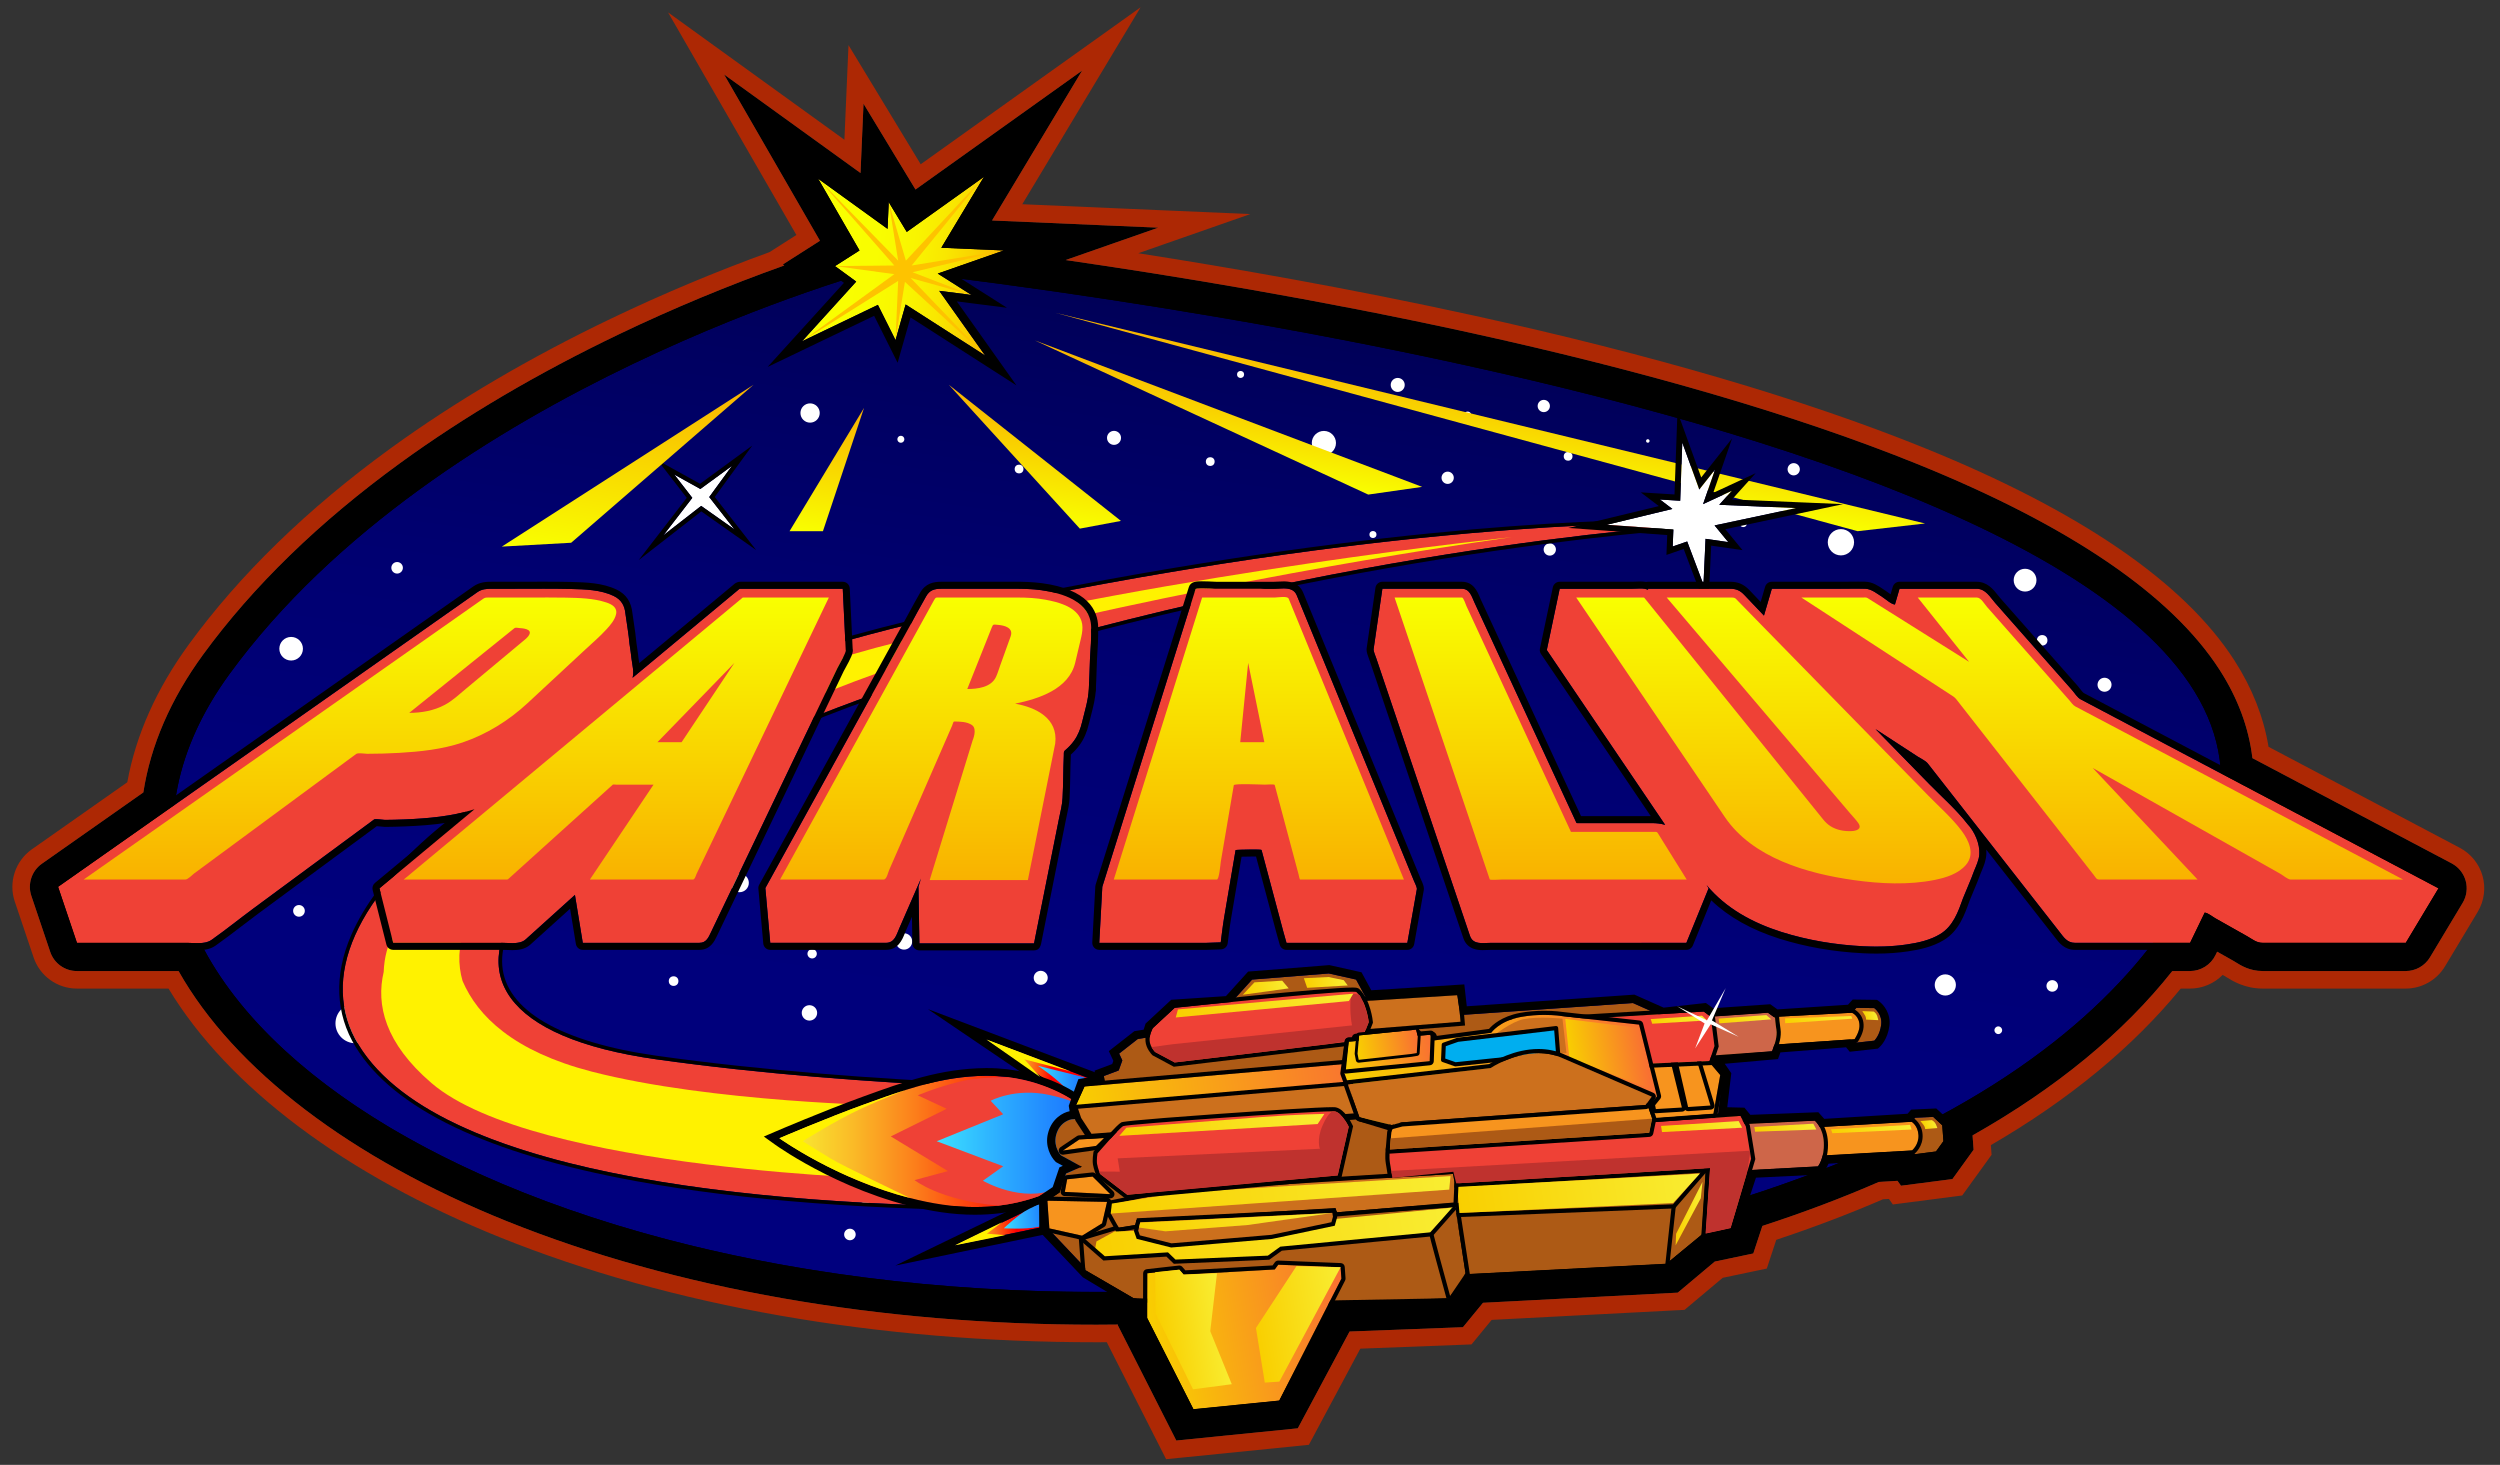 <svg xmlns="http://www.w3.org/2000/svg" xmlns:xlink="http://www.w3.org/1999/xlink" version="1.1" id="Слой_1" x="0px" y="0px" width="2048" height="1200" viewBox="0 0 2048 1200" enable-background="new 0 0 2048 1200" xml:space="preserve">
<rect x="0" y="0" width="2048" height="1200" fill="#333333" stroke="none"/>
<g>
	<g>
		<path d="M2019.875,721.48c-1.696-6.082-5.882-11.262-11.465-14.211l-163.234-86.199c-2.923-24.802-11.927-49.068-26.781-72.192    c-39.502-61.469-122.923-118.275-247.942-168.836c-97.226-39.319-220.524-75.505-366.479-107.552    c-124.99-27.444-245.142-47.043-330.991-59.462l44.869-15.682l31.028-10.85l-32.841-1.419l-103.346-4.466l58.125-96.743    l15.645-26.033L861.74,75.478l-111.766,79.77l-31.776-52.443L707.39,84.972l-0.902,20.833l-1.553,35.928l-87.89-63.473    l-23.875-17.243l14.71,25.519l63.824,110.698l-22.613,14.419l-7.79,4.966l1.16,0.847c-46.11,16.438-91.632,35.382-135.473,56.389    c-66.292,31.757-126.572,67.241-179.165,105.465c-66.364,48.233-120.703,101.057-161.506,157.008    c-26.504,36.355-42.943,74.286-48.882,112.793l-83.155,58.438c-8.32,5.85-11.86,16.656-8.609,26.287l15.462,45.902    c3.167,9.414,11.967,15.732,21.903,15.732h83.251c45.594,80.746,140.93,153.43,268.986,204.955    c137.837,55.459,304.83,84.771,482.921,84.771c6.12,0,12.163-0.063,17.58-0.135l0.028,0.734l0.63,1.252l45.24,89.17l1.953,3.855    l4.306-0.434l91.884-9.24l3.349-0.332l1.586-2.969l40.833-76.328l90.036-3.43l2.837-0.111l1.799-2.191l14.614-17.805    l157.444-8.195l2.113-0.113l1.615-1.357l28.717-24.115l27.989-5.875l3.556-0.746l1.138-3.455l6.301-19.107    c33.624-10.961,65.696-23.066,95.386-36.025l15.314-0.908l0.663,0.928l2.2,3.068l3.745-0.484l35.671-4.617l2.711-0.355    l1.597-2.217l14.407-19.961l1.346-1.863l-0.169-2.295l-0.692-9.438c68.457-38.656,123.489-83.93,163.652-134.639h14.56    c8.811,0,16.977-5.127,20.805-13.057l1.355-2.791l13.247,7.473c0.507,0.287,0.999,0.6,1.619,0.986l0.248,0.154    c4.327,2.711,11.559,7.238,22.156,7.238h117.248c8.062,0,15.655-4.301,19.809-11.213l26.818-44.678    C2020.691,734.158,2021.578,727.563,2019.875,721.48z"/>
		<path fill="#AD2804" d="M886.465,57.835l-15.646,26.034l-58.123,96.742l103.344,4.466l32.841,1.419l-31.029,10.85l-44.867,15.684    c85.847,12.415,205.999,32.016,330.991,59.46c145.95,32.047,269.249,68.233,366.475,107.552    c125.022,50.561,208.44,107.368,247.944,168.838c14.854,23.122,23.858,47.388,26.783,72.19l163.232,86.199    c5.587,2.949,9.767,8.125,11.467,14.211c1.704,6.082,0.814,12.678-2.438,18.109l-26.818,44.682    c-4.151,6.914-11.745,11.213-19.807,11.213h-117.252c-10.598,0-17.829-4.527-22.156-7.242l-0.248-0.154    c-0.622-0.387-1.112-0.699-1.619-0.982l-13.247-7.473l-1.355,2.791c-3.828,7.926-11.994,13.057-20.805,13.057h-14.56    c-40.163,50.705-95.195,95.979-163.652,134.641l0.692,9.432l0.169,2.295l-1.346,1.867l-14.407,19.961l-1.597,2.217l-2.711,0.352    l-35.671,4.617l-3.745,0.488l-2.2-3.068l-0.665-0.932l-15.313,0.916c-29.689,12.951-61.762,25.061-95.388,36.018l-6.299,19.107    l-1.138,3.459l-3.556,0.746l-27.989,5.871l-28.717,24.115l-1.615,1.361l-2.113,0.109l-157.444,8.195l-14.614,17.805l-1.799,2.195    l-2.837,0.107l-90.04,3.43l-40.829,76.328l-1.586,2.969l-3.349,0.336l-91.884,9.24l-4.306,0.43l-1.953-3.855l-45.24-89.17    l-0.63-1.252l-0.028-0.73c-5.412,0.064-11.46,0.131-17.58,0.131c-178.092,0-345.083-29.313-482.921-84.771    c-128.059-51.525-223.396-124.205-268.986-204.955H63.035c-9.936,0-18.736-6.318-21.904-15.732l-15.462-45.898    c-3.25-9.635,0.29-20.438,8.61-26.291l83.155-58.434c5.939-38.508,22.378-76.44,48.882-112.795    c40.802-55.952,95.139-108.774,161.506-157.008c52.593-38.225,112.876-73.709,179.163-105.466    c43.843-21.009,89.362-39.951,135.475-56.388l-1.16-0.847l7.79-4.968l22.61-14.417L607.882,86.536l-14.711-25.519L617.05,78.26    l87.887,63.473l1.555-35.928l0.901-20.833l10.809,17.833l31.773,52.443l111.769-79.77L886.465,57.835 M934.369,6l-56.246,40.144    l-24.722,17.643l-99.165,70.775l-23.751-39.199l-10.809-17.833L695.09,36.961l-2.048,47.394l-0.902,20.832l-0.4,9.3    l-66.281-47.868l-23.875-17.245l-54.317-39.225l33.461,58.045l14.711,25.519l56.96,98.798l-11.029,7.033l-7.789,4.969    l-3.194,2.035c-44.088,15.987-87.649,34.254-129.602,54.355c-67.072,32.132-128.104,68.067-181.403,106.803    c-67.58,49.117-122.982,103.004-164.667,160.164c-26.47,36.309-43.426,74.278-50.445,112.956l-78.245,54.984    c-13.49,9.484-19.23,27.018-13.96,42.629l15.461,45.895c5.134,15.258,19.406,25.514,35.512,25.514h75.011    c48.664,80.602,144.795,152.787,271.866,203.918c139.531,56.137,308.373,85.811,488.283,85.811c2.881,0,5.729-0.016,8.462-0.037    l42.203,83.195l1.954,3.852l4.45,8.775l9.793-0.982l4.309-0.428l91.89-9.238l3.345-0.34l7.619-0.77l3.615-6.748l1.582-2.971    l36.948-69.059l81.801-3.115l2.849-0.111l6.448-0.248l4.095-4.988l1.801-2.193l10.599-12.908l151.1-7.865l2.117-0.104l4.817-0.254    l3.691-3.109l1.618-1.361l25.94-21.781l24.459-5.135l3.552-0.742l8.11-1.699l2.588-7.867l1.138-3.459l4.031-12.225    c30.675-10.207,60.04-21.361,87.403-33.211l4.86-0.289l3.244,4.541l8.524-1.111l3.749-0.484l35.671-4.617l2.715-0.355l6.155-0.799    l3.639-5.035l1.596-2.219l14.412-19.963l1.348-1.871l3.058-4.24l-0.382-5.209l-0.165-2.295l-0.031-0.418    c63.998-37.17,116.257-80.258,155.539-128.244h7.683c10.121,0,19.72-4.17,26.668-11.18l1.685,0.951    c0.221,0.123,0.471,0.283,0.771,0.475l0.314,0.197l0.254,0.156c4.841,3.033,15.008,9.4,29.74,9.4h117.246    c13.075,0,25.384-6.965,32.119-18.178l26.82-44.684c5.285-8.813,6.722-19.52,3.955-29.385    c-2.751-9.842-9.528-18.246-18.587-23.031l-156.746-82.771c-3.996-24.328-13.361-48.066-27.893-70.679    c-41.14-64.018-126.811-122.694-254.643-174.391c-97.966-39.62-222.039-76.043-368.783-108.266    c-100.726-22.114-198.274-39.088-274.586-51.006l21.156-7.399l70.594-24.679l-74.713-3.23l-32.84-1.418l-79.212-3.424    l45.685-76.036l15.643-26.033L934.369,6L934.369,6z"/>
	</g>
	<g>
		
			<linearGradient id="SVGID_1_" gradientUnits="userSpaceOnUse" x1="333.611" y1="666.468" x2="236.481" y2="1482.505" gradientTransform="matrix(0.966 0.258 0.258 -0.966 426.692 1635.042)">
			<stop offset="0" style="stop-color:#00007E"/>
			<stop offset="0.359" style="stop-color:#00007B"/>
			<stop offset="0.645" style="stop-color:#000071"/>
			<stop offset="0.906" style="stop-color:#000060"/>
			<stop offset="1" style="stop-color:#000058"/>
		</linearGradient>
		<path fill="url(#SVGID_1_)" d="M720.449,220.481c0,0-360.827,96.3-532.446,331.659    c-193.11,264.833,244.523,545.079,829.819,501.778c566.103-41.875,749.746-239.27,793.961-370.115    C1926.384,344.653,720.449,220.481,720.449,220.481z"/>
		<path d="M720.449,220.481c0,0,1205.938,124.172,1091.33,463.322c-44.213,130.84-227.854,328.236-793.959,370.115    c-40.658,3.012-80.557,4.453-119.626,4.453c-523.383,0-889.89-259.801-710.19-506.235    C359.619,316.781,720.449,220.481,720.449,220.481 M719.69,210.883l-1.683,0.449c-0.913,0.243-92.346,24.919-203.517,78.177    c-65.347,31.309-124.715,66.25-176.458,103.856c-64.902,47.169-117.953,98.71-157.683,153.193    c-54.525,74.772-62.86,154.575-24.111,230.786c20.782,40.869,54.511,79.586,100.258,115.078    c45.149,35.029,100.75,65.949,165.259,91.904c135.794,54.637,300.542,83.518,476.438,83.518c39.665,0,80.148-1.506,120.326-4.48    c253.438-18.744,454.207-70.207,596.744-152.951c57.245-33.229,104.549-71.348,140.596-113.293    c30.209-35.148,52.041-72.256,64.891-110.283c15.016-44.432,9.312-87.687-16.958-128.565    c-37.522-58.394-118.218-112.94-239.845-162.128c-96.313-38.95-218.679-74.85-363.694-106.691    c-246.542-54.135-476.541-78.15-478.835-78.39L719.69,210.883L719.69,210.883z"/>
	</g>
	<g>
		<g>
			<path fill="#FFFFFF" d="M852.556,795.287c3.175,0,5.75,2.574,5.75,5.748c0,3.178-2.575,5.746-5.75,5.746     c-3.176,0-5.748-2.568-5.748-5.746C846.809,797.861,849.38,795.287,852.556,795.287z"/>
			<g>
				<circle fill="#FFFFFF" cx="209.253" cy="691.688" r="5.747"/>
				<circle fill="#FFFFFF" cx="291.094" cy="838.34" r="16.279"/>
				<path fill="#FFFFFF" d="M430.84,836.295c3.703,0,6.704,3,6.704,6.699c0,3.707-3.001,6.705-6.704,6.705      c-3.7,0-6.701-2.998-6.701-6.705C424.139,839.295,427.14,836.295,430.84,836.295z"/>
				<path fill="#FFFFFF" d="M362.421,783.639c2.644,0,4.789,2.145,4.789,4.793c0,2.645-2.146,4.787-4.789,4.787      c-2.647,0-4.79-2.143-4.79-4.787C357.632,785.783,359.774,783.639,362.421,783.639z"/>
				<path fill="#FFFFFF" d="M244.917,741.402c2.645,0,4.788,2.143,4.788,4.783c0,2.646-2.143,4.791-4.788,4.791      c-2.644,0-4.787-2.145-4.787-4.791C240.13,743.545,242.273,741.402,244.917,741.402z"/>
				<path fill="#FFFFFF" d="M382.162,894.66c7.405,0,13.409,6.002,13.409,13.412c0,7.404-6.004,13.408-13.409,13.408      c-7.405,0-13.411-6.004-13.411-13.408C368.75,900.662,374.757,894.66,382.162,894.66z"/>
				<circle fill="#FFFFFF" cx="360.46" cy="842.516" r="1.918"/>
				<circle fill="#FFFFFF" cx="601.207" cy="909.698" r="2.874"/>
				<circle fill="#FFFFFF" cx="529.23" cy="947.517" r="4.786"/>
				<circle fill="#FFFFFF" cx="709.24" cy="979.131" r="6.705"/>
				<path fill="#FFFFFF" d="M740.574,764.535c3.701,0,6.703,3.004,6.703,6.705c0,3.699-3.002,6.699-6.703,6.699      c-3.699,0-6.701-3-6.701-6.699C733.873,767.539,736.875,764.535,740.574,764.535z"/>
				<path fill="#FFFFFF" d="M605.787,715.596c4.23,0,7.661,3.426,7.661,7.658c0,4.227-3.431,7.652-7.661,7.652      c-4.232,0-7.658-3.426-7.658-7.652C598.129,719.021,601.555,715.596,605.787,715.596z"/>
				<path fill="#FFFFFF" d="M665.304,777.494c2.115,0,3.83,1.717,3.83,3.832c0,2.121-1.715,3.836-3.83,3.836      c-2.116,0-3.833-1.715-3.833-3.836C661.471,779.211,663.188,777.494,665.304,777.494z"/>
			</g>
			<circle fill="#FFFFFF" cx="1235.544" cy="885.479" r="4.788"/>
		</g>
		<g>
			<g>
				<circle fill="#FFFFFF" cx="1084.524" cy="362.918" r="9.906"/>
				<circle fill="#FFFFFF" cx="1185.922" cy="391.393" r="5.03"/>
				<path fill="#FFFFFF" d="M1264.662,327.568c2.774,0,5.025,2.25,5.025,5.028c0,2.776-2.251,5.026-5.025,5.026      c-2.778,0-5.029-2.25-5.029-5.026C1259.633,329.818,1261.884,327.568,1264.662,327.568z"/>
				<circle fill="#FFFFFF" cx="1284.605" cy="373.83" r="3.591"/>
				<circle fill="#FFFFFF" cx="1349.893" cy="361.241" r="1.436"/>
				<circle fill="#FFFFFF" cx="1269.58" cy="450.149" r="5.03"/>
				<circle fill="#FFFFFF" cx="1508.083" cy="444.215" r="10.773"/>
				<path fill="#FFFFFF" d="M1469.403,379.396c2.776,0,5.027,2.25,5.027,5.025c0,2.775-2.251,5.025-5.027,5.025      c-2.772,0-5.023-2.25-5.023-5.025C1464.38,381.646,1466.631,379.396,1469.403,379.396z"/>
				<circle fill="#FFFFFF" cx="1724.031" cy="560.946" r="5.742"/>
				<path fill="#FFFFFF" d="M1726.318,605.045c3.969,0,7.182,3.217,7.182,7.18c0,3.972-3.213,7.186-7.182,7.186      c-3.965,0-7.185-3.214-7.185-7.186C1719.134,608.262,1722.354,605.045,1726.318,605.045z"/>
				<circle fill="#FFFFFF" cx="1589.754" cy="550.84" r="5.745"/>
				<path fill="#FFFFFF" d="M1686.02,663.822c1.588,0,2.87,1.281,2.87,2.873c0,1.582-1.282,2.869-2.87,2.869      c-1.586,0-2.869-1.287-2.869-2.869C1683.15,665.104,1684.434,663.822,1686.02,663.822z"/>
				<circle fill="#FFFFFF" cx="1658.945" cy="475.268" r="9.336"/>
				<circle fill="#FFFFFF" cx="1672.957" cy="524.554" r="4.31"/>
				<circle fill="#FFFFFF" cx="1428.114" cy="428.932" r="2.872"/>
				<path fill="#FFFFFF" d="M912.605,352.956c3.172,0,5.746,2.573,5.746,5.747c0,3.17-2.574,5.745-5.746,5.745      c-3.173,0-5.745-2.575-5.745-5.745C906.86,355.529,909.433,352.956,912.605,352.956z"/>
				<circle fill="#FFFFFF" cx="991.429" cy="378.138" r="3.594"/>
				<circle fill="#FFFFFF" cx="1016.271" cy="306.758" r="2.873"/>
				<path fill="#FFFFFF" d="M737.987,356.976c1.588,0,2.875,1.286,2.875,2.873c0,1.591-1.287,2.877-2.875,2.877      c-1.587,0-2.873-1.286-2.873-2.877C735.114,358.262,736.4,356.976,737.987,356.976z"/>
				<circle fill="#FFFFFF" cx="834.82" cy="384.238" r="3.593"/>
				<path fill="#FFFFFF" d="M663.624,330.442c4.364,0,7.9,3.536,7.9,7.899c0,4.363-3.537,7.896-7.9,7.896      c-4.36,0-7.898-3.534-7.898-7.896C655.726,333.978,659.264,330.442,663.624,330.442z"/>
				<circle fill="#FFFFFF" cx="1124.727" cy="437.88" r="2.871"/>
				<path fill="#FFFFFF" d="M1145.013,309.596c3.168,0,5.741,2.571,5.741,5.745c0,3.169-2.573,5.742-5.741,5.742      c-3.172,0-5.748-2.573-5.748-5.742C1139.265,312.167,1141.841,309.596,1145.013,309.596z"/>
				<circle fill="#FFFFFF" cx="1202.281" cy="340.023" r="2.871"/>
			</g>
			<path fill="#FFFFFF" d="M1710.537,750.902c-1.122,4.084-5.341,6.48-9.416,5.355c-4.083-1.117-6.481-5.34-5.359-9.414     c1.127-4.088,5.34-6.48,9.419-5.355C1709.262,742.609,1711.658,746.824,1710.537,750.902z"/>
		</g>
	</g>
	
		<linearGradient id="SVGID_2_" gradientUnits="userSpaceOnUse" x1="462.201" y1="1410.555" x2="462.201" y2="1494.59" gradientTransform="matrix(0.99 0.142 0.142 -0.99 556.604 1721.969)">
		<stop offset="0" style="stop-color:#F9FF00"/>
		<stop offset="1" style="stop-color:#F9B200"/>
	</linearGradient>
	<polygon fill="url(#SVGID_2_)" points="864.614,256.261 1577.019,428.839 1521.776,435.153  "/>
	<g>
		<path fill="#EF4136" d="M1029.939,894.527c0,0-268.115,4.85-492.253-26.717c-251.951-35.488-120.891-213.393,264.869-327.177    c335.401-98.937,598.539-111.631,598.539-111.631s-219.818-10.928-602.56,70.214c-382.743,81.15-570.86,248.563-504.729,356.786    c107.16,175.369,739.812,126.525,739.812,126.525L1029.939,894.527z"/>
		<path d="M1371.951,428.509c19.246,0,29.146,0.493,29.146,0.493s-263.138,12.693-598.537,111.631    C416.797,654.418,285.735,832.322,537.689,867.811c171.453,24.148,368.63,26.984,451.856,26.984    c25.575,0,40.397-0.271,40.397-0.271l3.68,88.004c0,0-80.967,6.254-189.895,6.254c-195.525,0-481.098-20.152-549.917-132.775    C227.677,747.779,415.793,580.367,798.542,499.22C1100.077,435.289,1300.489,428.509,1371.951,428.509 M1371.951,425.557    c-72.218,0-272.726,6.895-574.024,70.773C661.861,525.18,541.695,567.04,450.42,617.395    c-84.684,46.711-140.995,98.229-162.851,148.98c-14.061,32.646-12.776,64.176,3.723,91.174    c31.039,50.791,108.229,87.799,229.43,109.982c87.738,16.061,196.408,24.203,323.003,24.203c107.797,0,189.309-6.199,190.125-6.26    l2.839-0.221l-0.118-2.85l-3.68-87.998l-0.121-2.881l-2.885,0.053c-0.148,0.004-15.094,0.268-40.341,0.268    c-78.187,0-278.702-2.629-451.446-26.951c-78.96-11.125-123.928-37.4-126.621-73.992c-2.565-34.881,32.199-77.904,97.894-121.145    c71.247-46.896,172.917-90.569,294.021-126.289c331.183-97.693,595.218-111.385,597.845-111.515l0.004-5.897    C1401.146,426.048,1391.052,425.557,1371.951,425.557L1371.951,425.557z"/>
	</g>
	<g>
		
			<linearGradient id="SVGID_3_" gradientUnits="userSpaceOnUse" x1="78.319" y1="822.057" x2="98.587" y2="822.057" gradientTransform="matrix(1 0 0 -1 726.34 1805.039)">
			<stop offset="0" style="stop-color:#F9FF00"/>
			<stop offset="1" style="stop-color:#F9B200"/>
		</linearGradient>
		<path fill="url(#SVGID_3_)" d="M824.927,982.846c-6.62,0.105-13.38,0.201-20.269,0.273    C811.547,983.047,818.308,982.959,824.927,982.846z"/>
		
			<linearGradient id="SVGID_4_" gradientUnits="userSpaceOnUse" x1="138.527" y1="823.336" x2="155.453" y2="823.336" gradientTransform="matrix(1 0 0 -1 726.34 1805.039)">
			<stop offset="0" style="stop-color:#F9FF00"/>
			<stop offset="1" style="stop-color:#F9B200"/>
		</linearGradient>
		<path fill="url(#SVGID_4_)" d="M881.792,981.449c-5.468,0.17-11.116,0.348-16.925,0.508    C870.677,981.801,876.324,981.623,881.792,981.449z"/>
		
			<linearGradient id="SVGID_5_" gradientUnits="userSpaceOnUse" x1="254.376" y1="828.512" x2="255.217" y2="828.512" gradientTransform="matrix(1 0 0 -1 726.34 1805.039)">
			<stop offset="0" style="stop-color:#F9FF00"/>
			<stop offset="1" style="stop-color:#F9B200"/>
		</linearGradient>
		<path fill="url(#SVGID_5_)" d="M981.555,976.496c0,0-0.302,0.023-0.838,0.063C981.238,976.52,981.555,976.496,981.555,976.496z"/>
		
			<linearGradient id="SVGID_6_" gradientUnits="userSpaceOnUse" x1="641.026" y1="1382.603" x2="644.309" y2="1382.603" gradientTransform="matrix(1 0 0 -1 726.34 1805.039)">
			<stop offset="0" style="stop-color:#F9FF00"/>
			<stop offset="1" style="stop-color:#F9B200"/>
		</linearGradient>
		<path fill="url(#SVGID_6_)" d="M1367.366,422.319c1.448,0.097,2.53,0.174,3.282,0.232    C1369.896,422.492,1368.805,422.414,1367.366,422.319z"/>
	</g>
	<path fill="#FFF200" d="M381.421,758.898c25.256-64.717,243.081-192.57,456.169-243.08   c213.091-50.513,400.931-75.767,400.931-75.767s-273.074,28.409-500.372,85.236c-227.298,56.824-410.396,176.784-423.024,262.022   c-0.459,3.098-0.708,6.055-0.808,8.912c-6.333,26.924,1.024,58.352,39.212,91.061c84.185,72.078,386.195,78.918,386.195,78.918   l-9.473-60.506c0,0-147.523-2.463-245.709-27.887c-63.747-16.502-93.271-45.297-105.616-74.213   C375.134,790.432,374.962,775.445,381.421,758.898z"/>
	<g>
		<polygon fill="#FFFFFF" points="567.135,407.835 552.364,388.729 573.737,400.578 599.668,381.6 580.991,407.185 601.599,433.618     574.388,414.434 543.473,438.482   "/>
		<path d="M599.668,381.6h0.013 M599.668,381.6l-18.677,25.584l20.608,26.434l-27.211-19.183l-30.917,24.047l23.664-30.647    l-14.774-19.106l21.376,11.849L599.668,381.6 M616.269,364.976l-18.732,13.715l-24.068,17.616l-19.354-10.732l-15.316-8.491    l10.714,13.857l13.068,16.899l-21.958,28.438l-17.397,22.531l22.468-17.476l28.807-22.406l25.027,17.641l19.876,14.013    l-14.954-19.179l-18.933-24.287l17.071-23.382L616.269,364.976L616.269,364.976z"/>
	</g>
	<g>
		<polygon fill="#FFFFFF" points="1397.176,441.404 1415.774,444.083 1404.572,430.422 1471.319,416.212 1408.376,413.538     1418.729,402.043 1395.152,412.973 1404.97,384.643 1392.048,400.979 1378.132,362.545 1376.43,410.222 1359.846,409.19     1370.015,416.922 1316.269,429.881 1370.834,433.794 1370.288,447.667 1382.145,443.572 1395.472,478.87   "/>
		<path d="M1378.132,362.545l13.916,38.434l12.922-16.336l-9.819,28.332l23.576-10.932l-10.354,11.493l62.945,2.677l-66.747,14.21    l11.202,13.66l-18.599-2.678l-1.706,37.466l-13.326-35.294l-11.859,4.096l0.55-13.874l-54.565-3.917l53.744-12.959l-10.169-7.732    l16.582,1.032L1378.132,362.545 M1374.171,337.311l-0.896,25.059l-1.527,42.687l-11.602-0.721l-16.025-1l12.781,9.722l2.019,1.532    l-43.794,10.562l-30.423,7.337l31.216,2.24l49.866,3.58l-0.362,9.169l-0.279,7.111l6.728-2.325l7.392-2.552l11.654,30.874    l8.332,22.078l1.074-23.573l1.46-32.11l13.294,1.916l12.391,1.785l-7.941-9.681l-6.136-7.483l58.938-12.544l37.511-7.987    l-38.317-1.626l-52.629-2.238l3.443-3.821l15.915-17.667l-21.578,10.004l-13.186,6.113l6.066-17.512l9.394-27.116l-17.802,22.51    l-7.503,9.492l-10.944-30.227L1374.171,337.311L1374.171,337.311z"/>
	</g>
	<g>
		
			<linearGradient id="SVGID_7_" gradientUnits="userSpaceOnUse" x1="-110.577" y1="1519.357" x2="48.296" y2="1519.357" gradientTransform="matrix(0.99 0.142 0.142 -0.99 556.604 1721.969)">
			<stop offset="0" style="stop-color:#F9FF00"/>
			<stop offset="0.349" style="stop-color:#F9FD00"/>
			<stop offset="0.546" style="stop-color:#F9F400"/>
			<stop offset="0.705" style="stop-color:#F9E700"/>
			<stop offset="0.844" style="stop-color:#F9D300"/>
			<stop offset="0.969" style="stop-color:#F9BA00"/>
			<stop offset="1" style="stop-color:#F9B200"/>
		</linearGradient>
		<polygon fill="url(#SVGID_7_)" points="719.169,249.742 733.596,278.576 741.886,249.421 806.979,291.208 769.407,238.252     795.737,241.599 768.202,224.109 822.36,205.173 771.129,202.959 806.021,144.883 742.82,189.99 728.049,165.61 727.099,187.499     670.273,146.459 704.122,205.171 684.033,217.982 701.405,230.688 657.079,279.534   "/>
		<path d="M806.021,144.883l-34.892,58.077l51.231,2.216l-54.158,18.934l27.535,17.489l-26.333-3.346l37.575,52.956l-65.093-41.787    l-8.29,29.154l-14.426-28.833l-62.091,29.793l44.326-48.848l-17.372-12.706l20.089-12.809l-33.849-58.714l56.826,41.04    l0.95-21.889l14.771,24.382L806.021,144.883 M828.563,120.489l-26.47,18.89l-57.271,40.878l-10.995-18.147l-11.569-19.096    l-0.967,22.307l-0.406,9.358l-46.653-33.697l-25.566-18.464l15.751,27.319l30.618,53.114l-14.643,9.335l-8.337,5.32l7.983,5.836    l11.311,8.269l-39.279,43.286l-23.211,25.581L660,285.633l56.094-26.918l11.45,22.89l7.789,15.562l4.76-16.738l5.801-20.395    l57.431,36.87l29.342,18.836l-20.179-28.44l-28.664-40.393l11.059,1.407l30.021,3.813l-25.544-16.227l-15.757-10.011    l40.988-14.327l33.223-11.614l-35.163-1.523l-39.877-1.723l29.042-48.333L828.563,120.489L828.563,120.489z"/>
	</g>
	<g>
		<g>
			<path fill="#EF4136" d="M692.812,532.521l-2.425-50.201c-19.572,0-39.137,0-58.709,0c-8.389,0-16.783,0-25.173,0     c-0.983,0-1.457,0.69-2.215,1.32c-2.434,2.024-4.864,4.046-7.301,6.068c-26.262,21.848-52.527,43.694-78.791,65.542     c1.313-4.867-0.176-10.307-0.814-15.227c-0.391-4.12-1.097-8.239-1.664-12.337c-0.735-8.225-2.202-16.455-3.322-24.64     c-0.645-6.794-3.269-11.716-9.669-14.817c-10.607-5.131-23.584-5.444-35.128-5.734c-15.54-0.394-31.09-0.171-46.639-0.171     c-5.96,0-11.917,0-17.88,0c-4.472,0-8.298,0.161-12.153,2.87c-1.54,1.087-3.079,2.167-4.623,3.251     c-9.942,6.989-19.883,13.973-29.825,20.959c-37.401,26.278-74.797,52.561-112.207,78.841     c-41.869,29.422-83.75,58.85-125.624,88.276c-23.693,16.65-47.388,33.299-71.076,49.951l15.465,45.902     c18.066,0,36.135,0,54.199,0c11.946,0,23.882,0,35.825,0c6.286,0,14.779,1.422,20.212-2.408     c11.774-8.293,23.117-17.488,34.724-26.047c20.682-15.252,41.361-30.504,62.037-45.76c11.432-8.426,22.858-16.854,34.289-25.281     c0.702-0.518,1.417-1.041,2.124-1.57c1.002-0.738,7.489,0.359,8.938,0.352c5.327-0.043,10.654-0.162,15.975-0.387     c19.283-0.803,38.88-2.463,57.367-8.336c-25.959,21.59-51.917,43.182-77.875,64.771l11.256,44.666c18.18,0,36.367,0,54.547,0     c11.761,0,23.522,0,35.28,0c5.854,0,13.985,1.422,18.652-2.791c13.472-12.164,26.938-24.326,40.412-36.492l6.435,39.283     c18.73,0,37.465,0,56.203,0c10.905,0,21.819,0,32.725,0c2.195,0,4.387,0,6.581,0c5.679,0,7.447-4.408,9.515-8.736     c14.409-30.107,28.825-60.217,43.233-90.324c20.083-41.959,40.168-83.923,60.25-125.883     C686.767,545.702,693.773,533.747,692.812,532.521z"/>
			<path d="M445.738,482.259c7.288,0,14.572,0.048,21.855,0.231c11.543,0.292,24.525,0.602,35.13,5.734     c6.4,3.103,9.026,8.022,9.668,14.817c1.121,8.183,2.586,16.417,3.323,24.642c0.566,4.098,1.272,8.215,1.663,12.337     c0.638,4.92,2.128,10.36,0.813,15.225c26.264-21.844,52.531-43.69,78.792-65.54c2.437-2.024,4.866-4.044,7.301-6.068     c0.759-0.63,1.232-1.32,2.214-1.32c8.39,0,16.784,0,25.174,0c19.572,0,39.139,0,58.71,0l2.423,50.201     c0.962,1.226-6.043,13.182-6.871,14.907c-20.082,41.961-40.167,83.922-60.251,125.885c-14.411,30.107-28.827,60.213-43.234,90.32     c-2.07,4.328-3.838,8.74-9.516,8.74c-2.193,0-4.384,0-6.577,0c-10.907,0-21.821,0-32.73,0c-18.734,0-37.469,0-56.199,0     l-6.436-39.283c-13.473,12.162-26.938,24.328-40.411,36.488c-2.789,2.521-6.81,3.023-10.845,3.023     c-2.722,0-5.449-0.229-7.805-0.229c-11.758,0-23.518,0-35.28,0c-18.181,0-36.365,0-54.548,0l-11.255-44.666     c25.961-21.59,51.919-43.182,77.876-64.771c-18.487,5.873-38.083,7.533-57.368,8.334c-5.32,0.221-10.647,0.346-15.975,0.389     c-0.006,0-0.011,0-0.019,0c-1.111,0-4.985-0.604-7.291-0.604c-0.778,0-1.376,0.066-1.63,0.252     c-0.706,0.525-1.421,1.049-2.125,1.57c-11.432,8.432-22.855,16.859-34.288,25.281c-20.674,15.256-41.357,30.508-62.036,45.76     c-11.606,8.555-22.951,17.754-34.724,26.047c-3.118,2.199-7.243,2.668-11.382,2.668c-3.071,0-6.15-0.26-8.827-0.26     c-11.944,0-23.881,0-35.825,0c-18.064,0-36.134,0-54.199,0l-15.466-45.906c23.689-16.648,47.383-33.297,71.075-49.947     c41.876-29.426,83.754-58.854,125.625-88.276c37.408-26.282,74.805-52.567,112.207-78.843     c9.942-6.986,19.883-13.973,29.824-20.958c1.544-1.086,3.083-2.168,4.625-3.253c3.855-2.709,7.68-2.87,12.153-2.87     c5.963,0,11.917,0,17.879,0C429.215,482.319,437.475,482.259,445.738,482.259 M445.738,476.514L445.738,476.514     c-4.137,0-8.275,0.016-12.412,0.03c-4.124,0.017-8.247,0.03-12.369,0.03h-17.879c-4.175,0-9.89,0-15.458,3.915l-4.618,3.251     l-13.541,9.511l-16.286,11.447l-54.31,38.158l-57.898,40.682l-37.749,26.526l-87.876,61.754L44.266,721.76     c-2.083,1.465-2.956,4.123-2.145,6.535l15.468,45.91c0.784,2.342,2.976,3.912,5.445,3.912h54.199h35.825     c1.167,0,2.476,0.053,3.864,0.115c1.597,0.074,3.251,0.145,4.963,0.145c4.386,0,10.022-0.424,14.695-3.717     c7.1-5.002,14.113-10.381,20.894-15.578c4.559-3.498,9.273-7.109,13.93-10.547c20.682-15.248,41.36-30.504,62.04-45.756     l22.605-16.664l11.682-8.617l0.896-0.66l0.033-0.02c1.056,0.047,2.506,0.209,3.613,0.328c1.483,0.166,2.356,0.26,3.092,0.26     c5.611-0.047,11.051-0.18,16.232-0.395c11.321-0.471,23.098-1.227,34.916-3.078l-59.339,49.355     c-1.697,1.412-2.438,3.678-1.897,5.824l11.254,44.664c0.641,2.561,2.94,4.344,5.57,4.344h54.548h35.28     c1.059,0,2.196,0.053,3.374,0.104c1.423,0.061,2.895,0.129,4.431,0.129c4.52,0,10.276-0.514,14.697-4.508l18.26-16.49     l14.333-12.943l4.735,28.893c0.453,2.775,2.854,4.816,5.669,4.816h56.2h32.728h6.577c9.008,0,12.369-7.088,14.376-11.32     l0.323-0.686l21.454-44.82l21.777-45.498l9.273-19.369l50.981-106.518c0.162-0.329,0.564-1.056,1.088-2.004     c4.918-8.96,7.147-13.324,6.292-16.648l-2.377-49.211c-0.147-3.063-2.675-5.469-5.739-5.469h-58.709h-25.173     c-3.018,0-4.861,1.703-5.65,2.43c-0.077,0.068-0.151,0.145-0.234,0.214l-3.688,3.062l-3.616,3l-31.064,25.839l-38.567,32.078     c-0.046-0.267-0.087-0.533-0.132-0.796c-0.167-1.023-0.333-2.04-0.465-3.029c-0.283-2.981-0.722-5.935-1.145-8.792     c-0.176-1.187-0.352-2.37-0.519-3.553c-0.516-5.734-1.379-11.472-2.211-17.021c-0.382-2.548-0.762-5.092-1.112-7.633     c-0.911-9.243-5.12-15.568-12.874-19.323c-11.688-5.656-25.329-6.001-37.369-6.308     C461.315,476.583,454.534,476.514,445.738,476.514L445.738,476.514z"/>
		</g>
		<g>
			<path fill="#EF4136" d="M891.971,564.354C891.961,564.517,891.976,564.19,891.971,564.354L891.971,564.354z"/>
			<path d="M891.971,564.304c0,0-0.002,0.087-0.002,0.094C891.969,564.392,891.971,564.304,891.971,564.304 M891.969,564.398     L891.969,564.398L891.969,564.398 M891.971,558.562c-3.172,0-5.751,2.667-5.751,5.837c0,3.175,2.575,5.746,5.747,5.746     c3.094,0,5.619-2.45,5.739-5.516c0.004-0.106,0.011-0.216,0.011-0.325C897.721,561.132,895.145,558.562,891.971,558.562     L891.971,558.562z"/>
		</g>
		<g>
			<path fill="#EF4136" d="M852.934,483.462c-10.917-1.481-22.009-1.145-33.012-1.145c-12.537,0-25.075,0-37.616,0     c-3.707,0-7.409,0-11.117,0c-5.745,0-9.647,1.011-12.59,6.348c-4.58,7.92-8.844,16.047-13.256,24.056     c-23.364,42.398-46.724,84.787-70.085,127.173c-16.089,29.201-32.178,58.396-48.272,87.59l4.009,44.891     c18.861,0,37.72,0,56.579,0c10.754,0,21.508,0,32.271,0c1.966,0,3.936,0,5.905,0c7.106,0,8.635-6.6,10.92-11.838     c5.933-13.613,11.867-27.229,17.806-40.842c-0.689,2.232-1.375,4.465-2.062,6.699l0.763,46.414c18.824,0,37.656,0,56.483,0     c10.617,0,21.237,0,31.854,0c1.843,0,3.693,0,5.534,0c0.137,0,0.732-3.619,0.777-3.84c4.34-21.707,8.688-43.402,13.028-65.098     c2.243-11.205,4.488-22.41,6.733-33.617c1.093-5.453,2.609-10.977,2.849-16.557c0.647-11.547,0.492-23.139,1.029-34.695     c0.099-1.711-0.353-3.162,1.015-4.311c2.723-2.297,5.208-4.891,7.3-7.775c3.412-4.693,5.386-9.927,6.709-15.527     c2.075-8.78,5.093-17.997,5.484-27.035c0.487-8.143,0.582-16.32,0.937-24.467c0.584-8.587,1.126-17.481,0.97-26.081     C893.497,492.659,870.219,485.804,852.934,483.462z"/>
			<path d="M830.317,482.288c7.562,0,15.131,0.158,22.617,1.174c17.285,2.34,40.563,9.197,40.94,30.343     c0.155,8.601-0.383,17.493-0.97,26.081c-0.354,8.147-0.448,16.321-0.936,24.465c-0.388,9.038-3.409,18.256-5.484,27.037     c-1.325,5.598-3.297,10.832-6.708,15.529c-2.093,2.885-4.578,5.475-7.301,7.77c-1.368,1.15-0.918,2.605-1.016,4.316     c-0.535,11.553-0.38,23.145-1.028,34.689c-0.241,5.582-1.755,11.105-2.849,16.563c-2.245,11.203-4.491,22.412-6.733,33.613     c-4.341,21.695-8.688,43.395-13.029,65.098c-0.046,0.221-0.643,3.844-0.776,3.844c-1.844,0-3.694,0-5.534,0     c-10.617,0-21.239,0-31.857,0c-18.825,0-37.657,0-56.481,0l-0.764-46.418c0.688-2.234,1.374-4.467,2.063-6.699     c-5.937,13.617-11.873,27.229-17.805,40.846c-2.288,5.238-3.813,11.834-10.919,11.834c-1.971,0-3.94,0-5.907,0     c-10.761,0-21.516,0-32.269,0c-18.86,0-37.721,0-56.58,0l-4.008-44.891c16.093-29.193,32.182-58.389,48.271-87.586     c23.361-42.389,46.722-84.777,70.086-127.175c4.412-8.007,8.677-16.136,13.256-24.056c2.943-5.335,6.844-6.35,12.59-6.35     c3.708,0,7.41,0,11.117,0c12.543,0,25.081,0,37.617,0C823.382,482.319,826.848,482.288,830.317,482.288 M830.317,476.542     c-1.746,0-3.49,0.006-5.231,0.014c-1.723,0.009-3.442,0.017-5.163,0.017h-37.616h-11.117c-6.172,0-13.095,1.11-17.622,9.325     c-3.036,5.237-6.014,10.729-8.892,16.045c-1.453,2.674-2.899,5.345-4.365,8.006l-44.682,81.082l-25.403,46.097l-10.428,18.918     l-37.842,68.664c-0.55,1.002-0.794,2.143-0.695,3.285l4.009,44.885c0.269,2.965,2.749,5.238,5.723,5.238h56.58h32.269h5.907     c10.015,0,13.35-8.283,15.341-13.23c0.277-0.699,0.557-1.389,0.848-2.053l5.133-11.781l0.357,21.848     c0.051,3.137,2.61,5.654,5.746,5.654h56.479h31.859h5.535c4.94,0,5.692-4.313,6.352-8.111l0.069-0.389l6.859-34.281l6.159-30.771     l6.732-33.617c0.256-1.287,0.536-2.574,0.821-3.865c0.949-4.346,1.932-8.842,2.133-13.57c0.353-6.24,0.472-12.615,0.586-18.783     c0.1-5.225,0.201-10.627,0.445-15.896c0.018-0.348,0.023-0.716,0.021-1.09c2.762-2.447,5.182-5.1,7.204-7.885     c3.531-4.858,5.963-10.447,7.652-17.583c0.496-2.098,1.045-4.22,1.601-6.36c1.824-7.035,3.71-14.309,4.028-21.755     c0.294-4.887,0.452-9.921,0.6-14.792c0.101-3.204,0.197-6.406,0.335-9.602c0.582-8.57,1.133-17.672,0.978-26.5     c-0.243-13.589-8.406-30.856-45.916-35.939C845.753,476.688,837.768,476.542,830.317,476.542L830.317,476.542z"/>
		</g>
		<g>
			<path fill="#EF4136" d="M1925.768,689.766c-45.661-24.113-91.32-48.227-136.979-72.336c-28.074-14.83-56.151-29.653-84.231-44.48     c-2.819-1.488-4.903-5.095-7.044-7.527c-6.58-7.458-13.154-14.917-19.738-22.372c-14.432-16.364-28.869-32.729-43.302-49.093     c-4.351-4.931-7.805-11.637-15.296-11.637c-5.96,0-11.918,0-17.872,0c-15.075,0-30.139,0-45.205,0l-3.772,12.926     c-3.184-0.278-7.579-4.44-10.244-6.116c-4.27-2.68-8.963-6.736-14.223-6.852c-6.749-0.153-13.536,0.041-20.287,0.041     c-18.695,0-37.389,0-56.082,0l-6.452,21.995c-3.045-3.112-13.226-14.005-16.268-17.127c-3.327-3.42-6.498-4.867-11.252-4.867     c-3.695,0-7.387,0-11.076,0c-18.866,0-37.729,0-56.598,0c0.144,0.167,0.283,0.333,0.425,0.502c-0.181,0-0.36,0-0.545,0     c0.108,0.122,0.215,0.25,0.323,0.374c-3.522-1.745-9.094-0.876-12.865-0.876c-7.891,0-15.777,0-23.666,0     c-11.933,0-23.879,0-35.814,0l-10.565,50.201c19.486,28.784,38.969,57.564,58.454,86.347     c12.841,18.965,25.681,37.932,38.52,56.896c-3.516-1.154-7.717-1.459-10.502-1.459c-4.462,0-8.927,0-13.394,0     c-12.517,0-25.038,0-37.561,0c-3.511,0-7.017,0-10.521,0c-0.894,0-0.816-0.412-1.194-1.229     c-2.265-4.898-4.525-9.791-6.799-14.688c-20.115-43.461-40.234-86.928-60.35-130.394c-5.31-11.479-10.62-22.954-15.939-34.435     c-2.247-4.86-3.779-11.247-10.369-11.247c-3.035,0-6.064,0-9.098,0c-12.447,0-24.89,0-37.337,0c-6.204,0-12.403,0-18.604,0     l-7.218,49.706c0.018,1.844,1.48,5.097,2.216,7.272c2.229,6.613,4.465,13.229,6.698,19.847     c15.688,46.471,31.382,92.936,47.068,139.406c6.303,18.666,12.604,37.326,18.906,55.996c1.363,4.049,2.729,8.096,4.093,12.143     c2.526,7.479,10.499,5.723,16.824,5.723c42.643-0.016,85.285-0.023,127.93-0.031c10.837-0.004,21.669-0.008,32.505-0.008     l18.21-44.666c-0.56-0.9-1.12-1.799-1.681-2.695c15.714,19.045,37.883,31.02,61.44,38.469     c21.596,6.824,44.473,10.578,67.074,11.701c11.883,0.59,23.845,0.273,35.622-1.494c9.396-1.402,19.079-3.521,27.288-8.52     c10.49-6.377,14.693-18.109,18.619-29.193c2.934-7.471,6.379-14.795,9.06-22.359c1.804-4.518,4.073-8.961,4.36-13.895     c0.506-8.584-3.854-18.5-9.705-24.688c-9.201-11.881-20.673-21.844-31.161-32.568c-14.734-15.066-29.465-30.137-44.197-45.205     c6.743,4.393,13.493,8.793,20.234,13.181c4.886,3.179,9.77,6.356,14.655,9.534c2.311,1.501,6.21,3.244,7.956,5.467     c8.705,11.139,17.414,22.27,26.135,33.408c27.232,34.813,54.468,69.623,81.711,104.441c3.465,4.436,6.289,9.086,12.705,9.086     c7.778,0,15.549,0,23.328,0c22.652,0,45.307,0,67.961,0c1.014,0,2.029,0,3.046,0l11.964-24.766     c2.659,0.229,6.081,3.166,8.354,4.453c5.578,3.141,11.149,6.291,16.718,9.43c3.241,1.826,6.481,3.658,9.727,5.488     c4.256,2.396,7.542,5.391,12.668,5.391c20.01,0,40.021,0,60.038,0c19.071,0,38.135,0,57.21,0l26.81-44.666     C1973.67,715.063,1949.721,702.412,1925.768,689.766z"/>
			<path d="M1343.702,482.103c2.307,0,4.585,0.216,6.349,1.092c-0.108-0.124-0.215-0.252-0.323-0.374c0.185,0,0.368,0,0.547,0     c-0.144-0.167-0.281-0.331-0.425-0.502c18.868,0,37.729,0,56.596,0c3.689,0,7.381,0,11.076,0c4.752,0,7.923,1.447,11.252,4.867     c3.042,3.122,13.225,14.011,16.271,17.127l6.448-21.995c18.695,0,37.389,0,56.082,0c4.868,0,9.754-0.097,14.634-0.097     c1.892,0,3.774,0.014,5.653,0.056c5.264,0.116,9.957,4.169,14.223,6.852c2.665,1.675,7.061,5.837,10.246,6.116l3.771-12.926     c15.066,0,30.132,0,45.205,0c5.954,0,11.912,0,17.872,0c7.489,0,10.945,6.706,15.298,11.637     c14.431,16.364,28.868,32.728,43.3,49.093c6.584,7.456,13.16,14.915,19.738,22.372c2.143,2.432,4.225,6.039,7.044,7.523     c28.078,14.831,56.157,29.654,84.233,44.484c45.657,24.113,91.316,48.227,136.978,72.336     c23.953,12.65,47.904,25.297,71.855,37.939l-26.81,44.67c-19.073,0-38.137,0-57.212,0c-20.012,0-40.024,0-60.04,0     c-5.122,0-8.41-2.992-12.666-5.393c-3.239-1.828-6.481-3.66-9.727-5.486c-5.572-3.146-11.14-6.293-16.716-9.434     c-2.276-1.287-5.696-4.221-8.355-4.453l-11.965,24.766c-1.012,0-2.029,0-3.047,0c-22.652,0-45.305,0-67.957,0     c-7.781,0-15.551,0-23.33,0c-6.418,0-9.242-4.65-12.705-9.086c-27.239-34.814-54.477-69.629-81.71-104.445     c-8.716-11.131-17.429-22.266-26.136-33.402c-1.743-2.221-5.644-3.964-7.954-5.469c-4.888-3.174-9.77-6.355-14.653-9.53     c-6.747-4.392-13.492-8.792-20.24-13.185c14.736,15.068,29.467,30.139,44.199,45.205c10.488,10.721,21.96,20.688,31.161,32.568     c5.853,6.191,10.213,16.104,9.703,24.688c-0.285,4.938-2.551,9.377-4.356,13.895c-2.679,7.564-6.13,14.885-9.063,22.363     c-3.926,11.084-8.129,22.809-18.619,29.193c-8.205,4.994-17.893,7.113-27.286,8.516c-8.253,1.246-16.602,1.764-24.951,1.764     c-3.558,0-7.121-0.094-10.673-0.27c-22.6-1.123-45.477-4.873-67.072-11.701c-23.558-7.449-45.724-19.424-61.44-38.469     c0.561,0.896,1.123,1.799,1.679,2.695l-18.208,44.666c-10.832,0.004-21.672,0.004-32.505,0.008     c-42.643,0.008-85.289,0.02-127.932,0.027c-2.02,0-4.201,0.182-6.331,0.182c-4.521,0-8.766-0.814-10.489-5.904     c-1.366-4.047-2.728-8.098-4.095-12.143c-6.303-18.664-12.604-37.33-18.908-55.996c-15.687-46.467-31.378-92.936-47.066-139.404     c-2.231-6.616-4.469-13.234-6.7-19.849c-0.731-2.175-2.196-5.43-2.214-7.268l7.218-49.706c6.204,0,12.403,0,18.604,0     c12.447,0,24.888,0,37.335,0c3.033,0,6.065,0,9.102,0c6.588,0,8.12,6.382,10.367,11.245     c5.315,11.481,10.628,22.958,15.939,34.435c20.116,43.466,40.232,86.935,60.35,130.392c2.27,4.896,4.534,9.793,6.799,14.691     c0.382,0.816,0.301,1.225,1.192,1.225c3.507,0,7.015,0,10.525,0c12.521,0,25.04,0,37.561,0c4.465,0,8.93,0,13.395,0     c2.78,0,6.983,0.309,10.501,1.463c-12.843-18.965-25.683-37.936-38.52-56.896c-19.484-28.783-38.968-57.565-58.452-86.349     l10.562-50.199c11.938,0,23.882,0,35.818,0c7.885,0,15.775,0,23.662,0C1339.072,482.319,1341.402,482.103,1343.702,482.103      M1343.702,476.357L1343.702,476.357L1343.702,476.357c-1.352,0-2.684,0.066-3.864,0.126c-0.942,0.046-1.846,0.09-2.654,0.09     h-23.664h-35.814c-2.716,0-5.065,1.907-5.622,4.566l-10.565,50.199c-0.318,1.524-0.008,3.113,0.864,4.408l27.993,41.347     l30.46,44.999l19.259,28.447l12.203,18.02h-12.077h-37.561h-7.479c-1.934-4.182-3.876-8.381-5.822-12.582l-53.313-115.191     l-7.037-15.202c-5.303-11.475-10.613-22.954-15.937-34.432c-0.303-0.661-0.594-1.361-0.89-2.063     c-1.972-4.683-5.268-12.517-14.688-12.517h-9.102h-37.337h-18.602c-2.856,0-5.279,2.098-5.685,4.922l-7.218,49.702     c-0.045,0.292-0.064,0.588-0.063,0.88c0.023,2.376,0.976,4.906,1.898,7.354c0.229,0.601,0.446,1.185,0.616,1.695l3.354,9.924     l3.346,9.919l47.072,139.411l11.462,33.941l7.445,22.053l4.091,12.143c3.32,9.814,12.816,9.814,15.938,9.814     c1.152,0,2.329-0.051,3.486-0.098c0.97-0.039,1.925-0.084,2.844-0.084l83.897-0.02l44.036-0.008l16.219-0.004l16.286-0.004     c2.334,0,4.436-1.416,5.315-3.58l15.068-36.953c14.178,13.584,32.909,24.115,55.851,31.373     c21.313,6.736,44.364,10.76,68.521,11.955c3.732,0.182,7.418,0.279,10.958,0.279c9.042,0,17.726-0.615,25.803-1.828     c9.272-1.383,20.023-3.57,29.424-9.289c12.272-7.465,16.927-20.541,21.016-32.094c1.131-2.887,2.379-5.822,3.585-8.672     c1.873-4.426,3.81-9,5.471-13.67c0.305-0.762,0.621-1.518,0.942-2.273c1.631-3.893,3.482-8.297,3.773-13.311     c0.073-1.326,0.056-2.68-0.051-4.057c18.469,23.604,36.94,47.215,55.415,70.826c0.335,0.43,0.665,0.861,0.996,1.295     c3.219,4.215,7.625,9.994,16.239,9.994h23.33h67.959h3.045c2.201,0,4.213-1.264,5.167-3.248l9.488-19.629     c0.097,0.059,0.183,0.123,0.271,0.176c0.884,0.602,1.714,1.162,2.554,1.643l10.199,5.748l6.531,3.686l7.209,4.066l2.52,1.422     c0.879,0.494,1.705,1.018,2.526,1.531c3.438,2.158,7.337,4.605,12.961,4.605h60.042h57.208c2.015,0,3.886-1.059,4.929-2.789     l26.811-44.67c0.814-1.35,1.033-2.977,0.605-4.5c-0.423-1.518-1.457-2.799-2.856-3.537l-71.85-37.945l-103.658-54.734     l-33.32-17.596l-62.666-33.097l-21.564-11.387c-0.892-0.47-2.231-2.214-3.308-3.61c-0.669-0.875-1.359-1.784-2.113-2.635     l-19.744-22.375l-43.297-49.09c-0.755-0.858-1.511-1.811-2.31-2.824c-3.589-4.538-8.501-10.756-17.295-10.756h-17.872h-45.205     c-2.559,0-4.802,1.687-5.518,4.137l-1.801,6.177c-0.218-0.165-0.421-0.316-0.604-0.455c-1.061-0.806-2.07-1.561-3.036-2.171     c-0.804-0.504-1.614-1.059-2.452-1.622c-3.92-2.662-8.794-5.977-14.701-6.107c-1.922-0.04-3.853-0.06-5.781-0.06     c-2.461,0-4.921,0.028-7.381,0.054c-2.418,0.024-4.839,0.048-7.249,0.048h-56.084c-2.553,0-4.794,1.685-5.514,4.131     l-3.646,12.428c-0.512-0.543-1.031-1.094-1.545-1.641c-3.288-3.48-6.391-6.766-7.895-8.315c-4.453-4.564-9.197-6.602-15.37-6.602     h-11.076h-56.596c-0.463,0-0.913,0.058-1.35,0.164C1346.729,476.414,1345.032,476.357,1343.702,476.357L1343.702,476.357     L1343.702,476.357z"/>
		</g>
		<g>
			<path fill="#EF4136" d="M1150.526,702.648c-18.493-45.053-36.981-90.11-55.475-135.167     c-10.917-26.601-21.834-53.199-32.755-79.806c-3.098-7.558-12.167-5.356-18.495-5.356c-3.368,0-6.743,0-10.112,0     c-12.542,0-25.087,0-37.63,0c-1.57,0-16.23-1.045-16.655,0.315c-1.068,3.41-2.133,6.82-3.207,10.23     c-13.309,42.483-26.614,84.968-39.92,127.456c-11.083,35.381-22.165,70.764-33.252,106.152l-2.489,45.902     c19.053,0,38.106,0,57.159,0c10.253,0,20.504,0,30.752,0c2.146,0,11.595-0.41,11.595-0.41s1.662-13.852,2.669-19.76     c3.158-18.604,6.323-37.211,9.481-55.816c0.06-0.348,21.086-0.816,21.273-0.104c0.63,2.346,1.255,4.686,1.879,7.029     c3.123,11.709,6.253,23.434,9.384,35.146c2.171,8.139,4.341,16.277,6.52,24.424c1.214,4.553,2.664,9.49,2.664,9.49     s10.029,0,12.267,0c23.572,0,47.144,0,70.717,0c5.331,0,10.663,0,15.994,0l7.853-44.225c-0.043-1.646-1.716-4.805-2.53-6.793     C1155.648,715.123,1153.086,708.889,1150.526,702.648z"/>
			<path d="M984.858,481.935c4.487,0,10.248,0.382,11.199,0.382c12.545,0,25.09,0,37.63,0c3.369,0,6.744,0,10.112,0     c2.334,0,5.034-0.298,7.673-0.298c4.52,0,8.866,0.877,10.824,5.656c10.921,26.604,21.838,53.206,32.755,79.806     c18.493,45.06,36.981,90.114,55.475,135.167c2.556,6.24,5.122,12.471,7.678,18.709c0.813,1.988,2.487,5.146,2.526,6.793     l-7.852,44.225c-5.332,0-10.662,0-15.995,0c-23.571,0-47.142,0-70.715,0c-2.237,0-12.267,0-12.267,0s-1.45-4.938-2.666-9.49     c-2.179-8.143-4.347-16.281-6.52-24.424c-3.129-11.713-6.259-23.438-9.382-35.146c-0.622-2.344-1.252-4.684-1.879-7.029     c-0.067-0.268-3.192-0.373-7.02-0.373c-6.183,0-14.215,0.26-14.255,0.477c-3.157,18.605-6.322,37.213-9.48,55.816     c-1.01,5.908-2.669,19.76-2.669,19.76s-9.444,0.41-11.596,0.41c-10.25,0-20.5,0-30.75,0c-19.054,0-38.108,0-57.159,0     l2.487-45.902c11.088-35.389,22.167-70.768,33.252-106.152c13.311-42.488,26.614-84.972,39.922-127.456     c1.068-3.41,2.135-6.82,3.204-10.23C979.569,482.095,981.945,481.935,984.858,481.935 M984.816,476.189     c-4.206,0-9.422,0.016-10.899,4.73l-3.203,10.229l-19.839,63.338l-20.086,64.115l-8.59,27.426l-24.661,78.725     c-0.146,0.457-0.227,0.928-0.253,1.406l-2.488,45.904c-0.085,1.578,0.48,3.117,1.565,4.268c1.087,1.141,2.594,1.791,4.171,1.791     h57.158h30.753c2.206,0,10.859-0.369,11.84-0.41c2.811-0.123,5.124-2.262,5.459-5.057c0.016-0.139,1.657-13.783,2.627-19.482     l4.633-27.289l4.089-24.063c2.593-0.09,6.073-0.158,9.348-0.158c0.996,0,1.82,0.004,2.513,0.016     c0.273,1.039,0.554,2.076,0.829,3.111l9.382,35.156l0.862,3.225l5.661,21.199c1.218,4.566,2.645,9.42,2.701,9.629     c0.721,2.447,2.966,4.123,5.512,4.123h12.267h70.715h15.995c2.787,0,5.172-2,5.658-4.744l7.849-44.225     c0.069-0.377,0.101-0.762,0.089-1.143c-0.058-2.215-0.98-4.418-2.279-7.291c-0.247-0.557-0.491-1.082-0.675-1.535l-4.729-11.521     l-2.954-7.193l-33.573-81.799l-21.901-53.37l-14.527-35.388l-18.231-44.417c-3.777-9.217-13.083-9.217-16.139-9.217     c-1.527,0-2.991,0.081-4.406,0.162c-1.185,0.071-2.305,0.133-3.267,0.133h-10.112h-37.635c-0.281-0.002-0.952-0.039-1.857-0.083     c-2.44-0.12-6.126-0.302-9.337-0.302l0,0C984.844,476.189,984.831,476.189,984.816,476.189L984.816,476.189z"/>
		</g>
	</g>
	<g>
		
			<linearGradient id="SVGID_8_" gradientUnits="userSpaceOnUse" x1="-439.638" y1="1315.574" x2="-439.638" y2="1084.506" gradientTransform="matrix(1 0 0 -1 726.34 1805.039)">
			<stop offset="0" style="stop-color:#F9FF00"/>
			<stop offset="1" style="stop-color:#F9B200"/>
		</linearGradient>
		<path fill="url(#SVGID_8_)" d="M378.861,608.254c19.801-6.717,38.058-18.051,53.358-32.264    c6.292-5.845,12.58-11.689,18.876-17.537c9.398-8.725,18.789-17.453,28.182-26.177c5.933-5.51,12.2-10.848,17.654-16.839    c3.13-3.432,6.596-7.458,7.716-12.09c1.347-5.564-3.227-8.231-7.819-9.77c-10.6-3.538-22.468-3.769-33.535-3.997    c-9.742-0.207-19.494-0.075-29.238-0.075c-11.375,0-22.75,0-34.127,0c-2.577,0-2.83,0.129-4.845,1.542    c-24.993,17.566-49.982,35.124-74.972,52.687c-42.322,29.74-84.646,59.48-126.966,89.223    c-34.722,24.396-69.434,48.789-104.153,73.184c-6.826,4.797-13.654,9.594-20.475,14.391c19.55,0,39.095,0,58.648,0    c8.208,0,16.412,0,24.619,0c2.145,0,5.596-3.77,7.211-4.965c37.063-27.334,74.122-54.664,111.185-82.002    c7.17-5.285,14.346-10.578,21.517-15.867c1.656-1.218,7.048-0.188,9.115-0.192c8.706-0.021,17.418-0.24,26.113-0.75    C344.361,615.736,362.24,613.881,378.861,608.254C383.649,606.631,374.356,609.781,378.861,608.254z M364.427,577.394    c-8.933,4.785-19.142,6.592-29.198,6.592c28.715-23.12,57.432-46.24,86.149-69.362c0.96-0.769,2.994-0.191,4.126-0.118    c2.776,0.17,10.398,0.767,8.109,5.332c-1.289,2.569-3.948,4.411-6.14,6.236c-6.926,5.776-13.849,11.55-20.774,17.325    c-8.284,6.915-16.567,13.821-24.854,20.732C376.288,568.758,370.828,573.955,364.427,577.394    C361.716,578.851,367.126,575.941,364.427,577.394z"/>
		
			<linearGradient id="SVGID_9_" gradientUnits="userSpaceOnUse" x1="-221.492" y1="1315.537" x2="-221.492" y2="1084.51" gradientTransform="matrix(1 0 0 -1 726.34 1805.039)">
			<stop offset="0" style="stop-color:#F9FF00"/>
			<stop offset="1" style="stop-color:#F9B200"/>
		</linearGradient>
		<path fill="url(#SVGID_9_)" d="M608.467,489.503c-19.618,16.319-39.241,32.637-58.853,48.952    c-39.506,32.859-79.013,65.717-118.514,98.576c-30.359,25.25-60.717,50.498-91.081,75.75c-3.102,2.582-6.203,5.162-9.308,7.744    c19.565,0,39.132,0,58.694,0c8.569,0,17.137,0,25.697,0c1.061,0,1.31-0.469,2.125-1.203c2.242-2.023,4.48-4.051,6.723-6.074    c17.918-16.178,35.845-32.359,53.769-48.539c6.958-6.275,13.918-12.564,20.88-18.848c1.13-1.025,2.268-2.051,3.404-3.078    c0.332-0.295,2.284-0.004,2.701-0.004c2.714,0,5.434,0,8.145,0c7.511,0,15.017,0,22.528,0    c-17.38,25.916-34.764,51.834-52.15,77.75c19.566,0,39.136,0,58.701,0c8.563,0,17.132,0,25.69,0c1.684,0,2.451-3.467,3.091-4.809    c17.892-37.387,35.793-74.771,53.686-112.151c17.566-36.707,35.138-73.419,52.703-110.123c0.631-1.314,1.257-2.625,1.886-3.939    C655.479,489.503,631.975,489.503,608.467,489.503z M558.351,608.014c-6.591,0-13.188,0-19.782,0    c21.016-21.652,42.035-43.299,63.052-64.95C587.194,564.714,572.775,586.361,558.351,608.014z"/>
		<g>
			
				<linearGradient id="SVGID_10_" gradientUnits="userSpaceOnUse" x1="36.546" y1="1315.562" x2="36.546" y2="1084.068" gradientTransform="matrix(1 0 0 -1 726.34 1805.039)">
				<stop offset="0" style="stop-color:#F9FF00"/>
				<stop offset="1" style="stop-color:#F9B200"/>
			</linearGradient>
			<path fill="url(#SVGID_10_)" d="M884.906,506.251c-5.058-9.77-18.562-13.127-28.488-14.962     c-7.454-1.375-15.017-1.786-22.58-1.786c-9.858,0-19.716,0-29.576,0c-11.294,0-22.594,0-33.889,0     c-3.824,0-3.775-0.46-5.485,2.637c-18.792,34.109-37.593,68.215-56.389,102.323c-21.363,38.76-42.726,77.526-64.09,116.293     c-1.792,3.258-3.587,6.512-5.386,9.77c19.437,0,38.863,0,58.299,0c8.841,0,17.684,0,26.524,0c2.521,0,3.602-5.625,4.479-7.643     c17.229-39.514,34.463-79.031,51.697-118.548c0.312-0.716,0.771-2.77,1.42-3.262c4.776,0,10.724,0.074,14.804,2.917     c4.622,3.205,0.534,12.534,0.534,12.534l-35.194,114.447c0,0,11.113,0,14.624,0c24.639,0,65.817,0,65.817,0l22.426-112.023     c2.43-20.461-15.544-29.396-32.894-32.519c19.317-3.945,44.116-11.892,49.251-33.599c1.277-5.414,2.558-10.829,3.835-16.24     C886.249,519.866,888.315,512.837,884.906,506.251z M827.925,521.308c-2.873,8.003-5.75,15.997-8.625,24.003     c-1.089,3.031-1.998,6.221-3.349,9.161c-3.97,8.647-15.183,9.972-23.567,9.972c4.379-11,8.758-21.997,13.14-32.997     c2.325-5.845,4.644-11.685,6.974-17.523c1.13-2.841,1.371-2.316,5.02-2.034C822.928,512.312,830.432,514.264,827.925,521.308z"/>
			
				<linearGradient id="SVGID_11_" gradientUnits="userSpaceOnUse" x1="158.567" y1="1299.359" x2="158.567" y2="1298.217" gradientTransform="matrix(1 0 0 -1 726.34 1805.039)">
				<stop offset="0" style="stop-color:#F9FF00"/>
				<stop offset="1" style="stop-color:#F9B200"/>
			</linearGradient>
			<path fill="url(#SVGID_11_)" d="M884.906,506.251C885.934,508.239,883.882,504.277,884.906,506.251L884.906,506.251z"/>
		</g>
		
			<linearGradient id="SVGID_12_" gradientUnits="userSpaceOnUse" x1="995.82" y1="1315.602" x2="995.82" y2="1084.514" gradientTransform="matrix(1 0 0 -1 726.34 1805.039)">
			<stop offset="0" style="stop-color:#F9FF00"/>
			<stop offset="1" style="stop-color:#F9B200"/>
		</linearGradient>
		<path fill="url(#SVGID_12_)" d="M1968.639,720.525c-25.479-13.453-50.96-26.912-76.444-40.371    c-45.25-23.896-90.506-47.797-135.752-71.691c-15.419-8.142-30.839-16.279-46.254-24.429c-3.349-1.765-6.696-3.53-10.043-5.299    c-2.102-1.113-3.53-3.465-5.067-5.218c-15.248-17.277-30.489-34.561-45.731-51.839c-7.208-8.167-14.41-16.331-21.612-24.502    c-2.109-2.389-4.909-7.674-8.347-7.674c-16.118,0-32.241,0-48.367,0c14.036,17.578,28.068,35.153,42.098,52.725    c-15.692-9.854-31.379-19.706-47.067-29.557c-9.666-6.074-19.336-12.146-28.999-18.223c-2.393-1.497-4.783-2.999-7.166-4.5    c-1.198-0.752-2.557-0.444-3.96-0.444c-16.751,0-33.494,0-50.244,0c33.619,21.894,67.24,43.794,100.862,65.692    c6.974,4.542,13.947,9.084,20.921,13.625c1.956,1.271,3.684,2.188,5.104,4c10.063,12.863,20.12,25.73,30.191,38.595    c27.495,35.148,54.996,70.295,82.493,105.449c1.551,1.982,2.024,3.664,4.521,3.664c8.678,0,17.361,0,26.033,0    c18.15,0,36.305,0,54.453,0c-26.999-28.729-53.996-57.455-80.99-86.178c-1.635-1.744-3.273-3.488-4.913-5.232    c33.141,18.703,66.283,37.4,99.426,56.094c18.16,10.248,36.316,20.494,54.486,30.74c1.826,1.033,6,4.576,8.189,4.576    c6.87,0,13.729,0,20.591,0C1920.917,720.525,1944.778,720.525,1968.639,720.525z"/>
		
			<linearGradient id="SVGID_13_" gradientUnits="userSpaceOnUse" x1="726.425" y1="1315.537" x2="726.425" y2="1081.36" gradientTransform="matrix(1 0 0 -1 726.34 1805.039)">
			<stop offset="0" style="stop-color:#F9FF00"/>
			<stop offset="1" style="stop-color:#F9B200"/>
		</linearGradient>
		<path fill="url(#SVGID_13_)" d="M1606.953,680.568c-7.697-10.273-18.15-19.451-27.137-28.631    c-15.368-15.717-30.738-31.438-46.105-47.158c-33.137-33.885-66.275-67.774-99.41-101.662c-3.556-3.637-7.109-7.275-10.665-10.914    c-1.848-1.887-2.096-2.701-4.695-2.701c-17.857,0-35.712,0-53.563,0c21.743,25.588,43.495,51.173,65.238,76.756    c28.377,33.394,56.757,66.792,85.138,100.18c2.171,2.557,4.672,5.074,6.57,7.842c3.354,4.896-1.576,6.428-5.785,6.576    c-5.888,0.213-11.993-0.869-17.024-4.063c-2.375-1.512-4.329-3.451-6.076-5.615c-8.753-10.848-17.502-21.695-26.25-32.533    c-31.328-38.831-62.662-77.663-93.993-116.492c-8.542-10.583-17.075-21.167-25.621-31.751c-0.565-0.703-0.55-0.9-1.442-0.9    c-3.949,0-7.893,0-11.838,0c-12.214,0-24.428,0-36.642,0c-2.135,0-4.275,0-6.411,0c19.914,29.417,39.831,58.83,59.742,88.248    c20.646,30.5,41.299,60.998,61.947,91.498c22.817,33.705,67.774,46.424,105.881,51.754c21.614,3.025,44.676,4.148,66.191-0.193    c9.13-1.842,19.291-4.984,25.543-12.334C1618.038,699.699,1612.949,688.566,1606.953,680.568    C1604.197,676.887,1609.744,684.287,1606.953,680.568z"/>
		
			<linearGradient id="SVGID_14_" gradientUnits="userSpaceOnUse" x1="535.761" y1="1315.533" x2="535.761" y2="1084.29" gradientTransform="matrix(1 0 0 -1 726.34 1805.039)">
			<stop offset="0" style="stop-color:#F9FF00"/>
			<stop offset="1" style="stop-color:#F9B200"/>
		</linearGradient>
		<path fill="url(#SVGID_14_)" d="M1286.926,681.488c-15.089-32.604-30.18-65.207-45.268-97.814    c-10.217-22.065-20.426-44.131-30.645-66.193c-3.248-7.022-6.497-14.045-9.746-21.065c-0.458-0.982-2.361-6.909-3.569-6.909    c-18.408,0-36.828,0-55.242,0c10.649,31.557,21.309,63.114,31.96,94.669c14.296,42.347,28.594,84.697,42.895,127.041    c1.029,3.076,2.074,6.15,3.109,9.229c0.215,0.633,9.018,0.08,9.766,0.08c22.165,0,44.325,0,66.49,0c28.36,0,56.716,0,85.07,0    c-5.027-8.08-10.061-16.16-15.09-24.24c-2.702-4.344-5.407-8.699-8.115-13.045c-1.179-1.895-1.084-1.752-3.302-1.752    c-21.58,0-43.162,0-64.736,0C1289.311,681.488,1288.116,681.488,1286.926,681.488z"/>
		
			<linearGradient id="SVGID_15_" gradientUnits="userSpaceOnUse" x1="304.912" y1="1315.997" x2="304.912" y2="1084.514" gradientTransform="matrix(1 0 0 -1 726.34 1805.039)">
			<stop offset="0" style="stop-color:#F9FF00"/>
			<stop offset="1" style="stop-color:#F9B200"/>
		</linearGradient>
		<path fill="url(#SVGID_15_)" d="M984.777,489.503c-9.986,31.89-19.978,63.775-29.964,95.669    c-13.251,42.289-26.502,84.59-39.75,126.887c-0.88,2.822-1.772,5.641-2.654,8.467c19.566,0,39.135,0,58.7,0    c8.561,0,17.131,0,25.69,0c2.03,0,2.951-12.711,3.271-14.596c3.55-20.881,7.1-41.762,10.646-62.645    c0.281-1.65,22.913-0.506,25.495-0.506c0.861,0,7.806-0.561,8.024,0.254c0.688,2.576,1.377,5.156,2.063,7.734    c5.845,21.891,11.685,43.773,17.531,65.662c0.119,0.457,0.761,4.096,1.253,4.096c2.435,0,4.868,0,7.303,0    c11.574,0,23.146,0,34.723,0c14.329,0,28.655,0,42.988,0c-12.469-30.385-24.937-60.758-37.406-91.137    c-17.41-42.432-34.833-84.866-52.245-127.299c-1.598-3.895-3.195-7.79-4.796-11.688c-0.978-2.389-9.205-0.9-11.383-0.9    C1024.436,489.503,1004.607,489.503,984.777,489.503z M1015.997,608.014c2.164-21.652,4.338-43.299,6.498-64.95    c4.422,21.651,8.843,43.298,13.259,64.95C1029.17,608.014,1022.583,608.014,1015.997,608.014z"/>
	</g>
	
		<linearGradient id="SVGID_16_" gradientUnits="userSpaceOnUse" x1="-231.8" y1="1240.773" x2="-231.8" y2="1401.236" gradientTransform="matrix(0.99 0.142 0.142 -0.99 556.604 1721.969)">
		<stop offset="0" style="stop-color:#F9FF00"/>
		<stop offset="1" style="stop-color:#F9B200"/>
	</linearGradient>
	<polygon fill="url(#SVGID_16_)" points="617.323,315.19 411.073,447.78 467.896,444.624  "/>
	
		<linearGradient id="SVGID_17_" gradientUnits="userSpaceOnUse" x1="96.933" y1="1322.411" x2="96.933" y2="1423.886" gradientTransform="matrix(0.99 0.142 0.142 -0.99 556.604 1721.969)">
		<stop offset="0" style="stop-color:#F9FF00"/>
		<stop offset="1" style="stop-color:#F9B200"/>
	</linearGradient>
	<polygon fill="url(#SVGID_17_)" points="777.271,315.19 918.281,426.733 884.606,433.048  "/>
	
		<linearGradient id="SVGID_18_" gradientUnits="userSpaceOnUse" x1="-69.887" y1="1286.65" x2="-69.887" y2="1395.301" gradientTransform="matrix(0.99 0.142 0.142 -0.99 556.604 1721.969)">
		<stop offset="0" style="stop-color:#F9FF00"/>
		<stop offset="1" style="stop-color:#F9B200"/>
	</linearGradient>
	<polygon fill="url(#SVGID_18_)" points="707.82,334.13 674.147,435.153 646.788,435.153  "/>
	
		<linearGradient id="SVGID_19_" gradientUnits="userSpaceOnUse" x1="249.428" y1="1383.471" x2="249.428" y2="1469.811" gradientTransform="matrix(0.99 0.142 0.142 -0.99 556.604 1721.969)">
		<stop offset="0" style="stop-color:#F9FF00"/>
		<stop offset="1" style="stop-color:#F9B200"/>
	</linearGradient>
	<polygon fill="url(#SVGID_19_)" points="847.776,278.884 1165.044,398.847 1120.849,405.163  "/>
	<circle fill="#FFFFFF" cx="1593.593" cy="806.875" r="8.682"/>
	<circle fill="#FFFFFF" cx="1681.196" cy="807.668" r="4.734"/>
	<path fill="#FFFFFF" d="M1636.999,840.814c1.741,0,3.156,1.416,3.156,3.152c0,1.744-1.415,3.158-3.156,3.158   s-3.156-1.414-3.156-3.158C1633.843,842.23,1635.258,840.814,1636.999,840.814z"/>
	<circle fill="#FFFFFF" cx="325.312" cy="465.143" r="4.734"/>
	<g>
		
			<linearGradient id="SVGID_20_" gradientUnits="userSpaceOnUse" x1="184.956" y1="900.634" x2="89.885" y2="900.634" gradientTransform="matrix(0.998 0.071 0.071 -0.998 652.623 1768.745)">
			<stop offset="0.42" style="stop-color:#FF0000"/>
			<stop offset="0.473" style="stop-color:#FE2C09"/>
			<stop offset="0.543" style="stop-color:#FD5E14"/>
			<stop offset="0.615" style="stop-color:#FC8A1D"/>
			<stop offset="0.688" style="stop-color:#FBAE25"/>
			<stop offset="0.76" style="stop-color:#FACA2B"/>
			<stop offset="0.833" style="stop-color:#F9DD2F"/>
			<stop offset="0.906" style="stop-color:#F9E931"/>
			<stop offset="0.98" style="stop-color:#F9ED32"/>
		</linearGradient>
		<polygon fill="url(#SVGID_20_)" points="900.925,886.686 808.113,851.578 891.491,908.127   "/>
		<path d="M808.113,851.578l92.815,35.107l-9.435,21.441L808.113,851.578 M760.177,826.695l44.389,30.107l83.384,56.555l6.27,4.252    l3.05-6.936l9.435-21.445l2.678-6.09l-6.223-2.357l-92.817-35.105L760.177,826.695L760.177,826.695z"/>
	</g>
	
		<linearGradient id="SVGID_21_" gradientUnits="userSpaceOnUse" x1="133.41" y1="894.221" x2="172.404" y2="894.221" gradientTransform="matrix(0.998 0.071 0.071 -0.998 652.623 1768.745)">
		<stop offset="0" style="stop-color:#3CE1FF"/>
		<stop offset="0.377" style="stop-color:#2EB4FF"/>
		<stop offset="0.79" style="stop-color:#2189FF"/>
		<stop offset="1" style="stop-color:#1C78FF"/>
	</linearGradient>
	<path fill="url(#SVGID_21_)" d="M888.63,882.633l-38.413-9.561c14.558,9.979,24.728,18.943,30.988,28.688L888.63,882.633z"/>
	<g>
		
			<linearGradient id="SVGID_22_" gradientUnits="userSpaceOnUse" x1="134.134" y1="830.786" x2="40.427" y2="830.786" gradientTransform="matrix(0.998 -0.071 -0.071 -0.998 800.15 1835.835)">
			<stop offset="0.459" style="stop-color:#FF0000"/>
			<stop offset="0.56" style="stop-color:#FD3F0D"/>
			<stop offset="0.671" style="stop-color:#FC7C1A"/>
			<stop offset="0.772" style="stop-color:#FBAD24"/>
			<stop offset="0.861" style="stop-color:#FAD02C"/>
			<stop offset="0.933" style="stop-color:#F9E530"/>
			<stop offset="0.98" style="stop-color:#F9ED32"/>
		</linearGradient>
		<polygon fill="url(#SVGID_22_)" points="859.686,982.711 782.336,1020.119 874.908,1000.822   "/>
		<path d="M859.686,982.711l15.222,18.111l-92.571,19.301L859.686,982.711 M861.364,974.885l-4.426,2.145l-77.353,37.402    l-46.175,22.34l50.213-10.475l92.574-19.299l10.342-2.154l-6.798-8.088l-15.218-18.109L861.364,974.885L861.364,974.885z"/>
	</g>
	
		<linearGradient id="SVGID_23_" gradientUnits="userSpaceOnUse" x1="47.719" y1="936.449" x2="83.76" y2="927.385" gradientTransform="matrix(0.95 -0.312 -0.312 -0.95 1068.789 1901.456)">
		<stop offset="0" style="stop-color:#3CE1FF"/>
		<stop offset="0.377" style="stop-color:#2EB4FF"/>
		<stop offset="0.79" style="stop-color:#2189FF"/>
		<stop offset="1" style="stop-color:#1C78FF"/>
	</linearGradient>
	<path fill="url(#SVGID_23_)" d="M857.979,983.621c0,0-6.343,2.402-15.126,6.783c-8.498,4.24-20.522,15.789-20.522,15.789   s17.45,1.137,27.887-1.055c10.436-2.191,7.976-2.146,7.976-2.146L857.979,983.621z"/>
	<g>
		
			<linearGradient id="SVGID_24_" gradientUnits="userSpaceOnUse" x1="158.569" y1="869.993" x2="-87.838" y2="869.993" gradientTransform="matrix(1 0 0 -1 726.34 1805.039)">
			<stop offset="0.176" style="stop-color:#FF0000"/>
			<stop offset="0.306" style="stop-color:#FE2D0A"/>
			<stop offset="0.551" style="stop-color:#FC7F1B"/>
			<stop offset="0.754" style="stop-color:#FABA27"/>
			<stop offset="0.902" style="stop-color:#F9DF2F"/>
			<stop offset="0.98" style="stop-color:#F9ED32"/>
		</linearGradient>
		<path fill="url(#SVGID_24_)" d="M881.383,903c0,0-28.751-22.127-73.983-21.705c-36.302,0.34-66.981,11.66-99.014,23.275    c-32.031,11.625-69.883,27.887-69.883,27.887s60.783,43.641,133.511,54.361c72.727,10.719,112.896-25.445,112.896-25.445    L881.383,903z"/>
		<path d="M808.675,881.291c44.492,0,72.708,21.709,72.708,21.709l3.524,58.373c0,0-30.462,27.43-86.379,27.43    c-8.286,0-17.134-0.6-26.517-1.984C699.284,976.098,638.5,932.457,638.5,932.457s37.853-16.262,69.886-27.887    c32.03-11.615,62.712-22.936,99.012-23.275C807.828,881.291,808.25,881.291,808.675,881.291 M808.675,874.977l-1.335,0.008    c-36.841,0.344-67.362,11.416-99.677,23.133l-1.426,0.518c-31.839,11.553-69.847,27.855-70.226,28.02l-10.271,4.41l9.081,6.52    c2.531,1.816,62.874,44.666,136.272,55.477c9.246,1.363,18.477,2.057,27.436,2.057c57.676,0,89.285-27.871,90.604-29.057    l2.259-2.031l-0.182-3.037l-3.523-58.379l-0.171-2.869l-2.281-1.75C884.014,897.057,854.784,874.977,808.675,874.977    L808.675,874.977z"/>
	</g>
	<path fill="#EF4136" d="M817.738,987.67c43.625-5.143,67.171-26.297,67.171-26.297L881.388,903c0,0-20.985-16.068-55.226-20.535   c-7.125-0.107-25.678,0.018-40.657,3.764c-18.941,4.732-33.673,11.049-33.673,11.049l23.678,11.051l-45.775,22.625l46.826,28.412   l-27.362,7.361C749.197,966.727,769.523,983.244,817.738,987.67z"/>
	
		<linearGradient id="SVGID_25_" gradientUnits="userSpaceOnUse" x1="41.01" y1="868.521" x2="157.815" y2="868.521" gradientTransform="matrix(1 0 0 -1 726.34 1805.039)">
		<stop offset="0" style="stop-color:#3CE1FF"/>
		<stop offset="0.377" style="stop-color:#2EB4FF"/>
		<stop offset="0.79" style="stop-color:#2189FF"/>
		<stop offset="1" style="stop-color:#1C78FF"/>
	</linearGradient>
	<path fill="url(#SVGID_25_)" d="M884.155,905.695c0,0-2.95-3.939-24.467-8.684c-27.914-6.156-48.141,4.736-48.141,4.736   l10.259,11.049l-54.456,22.1l54.456,20.521l-16.573,11.838c0,0,32.357,18.938,60.769,6.311c15.004-6.668,15.625-23.84,15.625-23.84   L884.155,905.695z"/>
	<g>
		<g>
			<g>
				<path fill="#AD5A15" d="M1583.67,914.973l-14.8,0.678l-2.906,3.332l-74.395,4.578l-4.913-5.506l-55.854,2.15l-5.002-6.074      l-18.428-0.465l3.871-32.742l-7.483-10.834l0.952-4.74l46.931-4.158l1.989-5.479l61.743-4.83l2.871,3.545l17.179-1.916      c0,0,4.492-4.164,5.646-12.965c1.158-8.787-5.657-13.709-5.657-13.709l-14.662-0.209l-3.646,4.037l-62.998,4.168l-5.842-4.215      l-46.795,3.27l-5.846-4.221l-33.804,3.75l-24.11-10.723l-142.114,9.865l-2.026-17.959l-74.1,4.676l-0.772-1.439l-7.803-14.381      l-22.327-4.998l-62.857,5.014l-18.246,20.156l-45.117,2.992l-17.955,16.664l-2.268,7.264l-10.061,1.621l-15.275,11.938      l2.617,5.602l-2.967,8.217l-12.168,4.555l0.947,5.865l-16.764,2.709l-5.946,16.455l1.629,10.061l-6.245,0.342      c0,0-9.943,1.545-12.822,13.271c-2.382,9.689,4.117,16.338,4.117,16.338l17.003,9.299l-12.883,5.523l-5.238,15.473l-10.09,6.805      l0.176,22.336l33.198,35.066l37.186,22.381l10.787,2.648l0.441,13.609l37.909,74.738l70.26-7.061l42.877-80.16l95.864-3.654      l16.288-19.85l162.12-8.436l28.782-24.168l23.853-5l15.775-47.867l55.775-2.713l4.319-8.73l72.729-4.311l2.219,3.092      l17.423-2.252l6.088-8.438l-0.964-13.033L1583.67,914.973z"/>
				<path d="M1088.568,797.455l22.327,4.998l7.803,14.385l0.772,1.436l74.1-4.676l2.026,17.959l142.114-9.865l24.11,10.727      l33.804-3.75l5.846,4.217l46.795-3.27l5.842,4.219l62.998-4.172l3.646-4.033l14.662,0.209c0,0,6.813,4.922,5.657,13.709      c-1.153,8.801-5.646,12.961-5.646,12.961l-17.179,1.92l-2.871-3.549l-61.745,4.83l-1.987,5.482l-46.931,4.158l-0.952,4.736      l7.483,10.834l-3.871,32.742l18.428,0.465l5.002,6.078l55.854-2.158l4.913,5.51l74.395-4.578l2.906-3.328l14.8-0.678      l7.416,6.836l0.964,13.037l-6.088,8.434l-17.423,2.252l-2.221-3.092l-72.729,4.311l-4.317,8.73l-55.775,2.713l-15.779,47.867      l-23.849,5.004l-28.782,24.164l-162.12,8.439l-16.288,19.846l-95.864,3.658l-42.877,80.156l-70.26,7.061l-37.909-74.738      l-0.445-13.605l-10.783-2.652l-37.186-22.377l-33.198-35.07l-0.176-22.338l10.09-6.805l5.238-15.471l12.88-5.52l-17-9.299      c0,0-6.499-6.652-4.119-16.346c2.881-11.723,12.824-13.266,12.824-13.266l6.245-0.344l-1.629-10.057l5.946-16.455l16.764-2.713      l-0.947-5.861l12.167-4.559l2.969-8.219l-2.617-5.602l15.275-11.934l10.061-1.623l2.268-7.26l17.955-16.668l45.117-2.992      l18.246-20.152L1088.568,797.455 M1089.048,790.604l-1.024,0.076l-62.857,5.018l-2.686,0.211l-1.807,2l-16.402,18.121      l-42.373,2.814l-2.406,0.162l-1.766,1.639l-17.955,16.664l-1.326,1.23l-0.542,1.723l-1.012,3.248l-5.911,0.951l-1.725,0.279      l-1.377,1.074l-15.273,11.936l-4.265,3.328l2.292,4.902l1.43,3.057l-0.946,2.623l-9.227,3.453l-5.215,1.955l0.752,4.652      l-10.059,1.623l-3.944,0.637l-1.357,3.764l-5.949,16.453l-0.597,1.654l0.281,1.738l0.439,2.709      c-5.466,1.092-14.754,5.996-17.768,18.254c-2.593,10.547,2.461,19.238,5.859,22.709l0.708,0.727l0.887,0.488l4.743,2.594      l-0.037,0.02l-2.788,1.193l-0.973,2.873l-4.503,13.301l-8.19,5.518l-3.024,2.039l0.027,3.646l0.18,22.336l0.02,2.674      l1.841,1.947l33.195,35.066l0.638,0.674l0.796,0.48l37.182,22.377l0.884,0.527l0.999,0.25l5.785,1.418l0.273,8.461l0.051,1.506      l0.682,1.352l37.909,74.734l2.109,4.156l4.63-0.471l70.26-7.057l3.606-0.363l1.708-3.193l41.039-76.729l91.966-3.506      l3.055-0.117l1.939-2.359l14.387-17.531l159.12-8.279l2.273-0.115l1.741-1.467l27.479-23.07l22.18-4.656l3.832-0.801      l1.226-3.721l14.319-43.434l51.115-2.48l3.987-0.197l1.771-3.576l2.572-5.197l65.051-3.861l0.035,0.049l2.365,3.303l4.03-0.521      l17.421-2.252l2.916-0.377l1.72-2.385l6.088-8.438l1.448-2.01l-0.183-2.467l-0.961-13.033l-0.198-2.676l-1.972-1.82      l-7.417-6.836l-2.083-1.922l-2.834,0.131l-14.799,0.678l-2.901,0.131l-1.906,2.193l-1.037,1.189l-68.269,4.195l-2.716-3.043      l-2.133-2.389l-3.199,0.119l-52.489,2.027l-2.859-3.473l-1.974-2.398l-3.103-0.08l-10.975-0.271l2.991-25.342l0.305-2.549      l-1.458-2.115l-3.884-5.611l39.289-3.486l4.31-0.381l1.478-4.072l0.494-1.361l53.815-4.203l0.624,0.766l2.34,2.885l3.693-0.412      l17.18-1.916l2.224-0.25l1.638-1.516c0.647-0.6,6.336-6.148,7.771-17.061c1.334-10.115-4.666-17.395-8.422-20.105l-1.737-1.252      l-2.14-0.033l-14.663-0.203l-3.078-0.047l-2.06,2.285l-1.799,1.984l-57.81,3.83l-3.859-2.783l-1.995-1.443l-2.458,0.172      l-44.341,3.098l-3.851-2.781l-2.129-1.531l-2.598,0.289l-31.974,3.547l-22.43-9.975l-1.545-0.689l-1.687,0.117l-135.618,9.418      l-1.299-11.498l-0.724-6.428l-6.456,0.408l-69.765,4.408l-6.509-12.006l-1.474-2.717l-3.013-0.678l-22.33-4.992      L1089.048,790.604L1089.048,790.604z"/>
			</g>
			<g>
				<polygon fill="#AD5A15" points="1394.175,1011.311 1397.203,960.912 1372.089,989.932 1193.14,997.092 1202.972,1043.672       1365.088,1035.236     "/>
				<path d="M1397.203,960.912l-3.028,50.398l-29.087,23.926l-162.116,8.436l-9.832-46.58l178.953-7.156L1397.203,960.912       M1401.195,951.102l-6.563,7.586l-24.147,27.91l-177.485,7.1l-4.017,0.166l0.828,3.93l9.833,46.584l0.599,2.842l2.902-0.152      l162.113-8.436l1.12-0.059l0.863-0.711l29.087-23.928l1.147-0.939l0.085-1.477l3.03-50.396L1401.195,951.102L1401.195,951.102z"/>
			</g>
			<g>
				<polygon fill="#AD5A15" points="1186.678,1063.518 1200.556,1043.063 1192.229,988.914 915.173,1007.484 887.268,1015.871       889.111,1040.518 928.543,1063.4 1017.237,1066.688     "/>
				<path d="M1192.229,988.914l8.327,54.148l-13.876,20.455l-169.445,3.178l-88.696-3.295l-39.428-22.883l-1.843-24.646      l27.903-8.387L1192.229,988.914 M1195.115,985.316l-3.109,0.207l-277.059,18.574l-0.384,0.023l-0.366,0.107l-27.9,8.387      l-2.613,0.787l0.202,2.717l1.839,24.656l0.136,1.787l1.549,0.898l39.429,22.881l0.734,0.424l0.844,0.037l88.699,3.285      l0.094,0.004h0.097l169.438-3.172l1.767-0.037l0.984-1.455l13.88-20.457l0.746-1.102l-0.201-1.318l-8.327-54.15      L1195.115,985.316L1195.115,985.316z"/>
			</g>
			<g>
				<polygon fill="#F7941E" points="1353.458,916.369 1340.381,846.209 1384.755,851.934 1409.196,880.68 1403.603,912.557     "/>
				<path d="M1340.381,846.209l44.374,5.725l24.441,28.746l-5.597,31.877l-50.146,3.813L1340.381,846.209 M1340.381,842.814      c-0.927,0-1.82,0.379-2.466,1.063c-0.745,0.789-1.07,1.887-0.871,2.955l13.073,70.164c0.299,1.619,1.714,2.775,3.337,2.775      c0.087,0,0.172-0.004,0.262-0.012l50.146-3.813c1.551-0.119,2.818-1.271,3.09-2.803l5.597-31.877      c0.173-0.994-0.104-2.016-0.758-2.785l-24.443-28.744c-0.545-0.645-1.313-1.063-2.15-1.17l-44.373-5.723      C1340.672,842.822,1340.524,842.814,1340.381,842.814L1340.381,842.814z"/>
			</g>
			<g>
				<polygon fill="#F7941E" points="1356.492,908.557 1346.117,857.754 1365.198,855.967 1377.795,907.271     "/>
				<path d="M1365.198,855.967l12.597,51.305l-21.303,1.285l-10.375-50.803L1365.198,855.967 M1365.198,852.568      c-0.104,0-0.209,0.004-0.317,0.016l-19.079,1.787c-0.964,0.092-1.84,0.588-2.416,1.361c-0.573,0.773-0.791,1.762-0.597,2.701      l10.374,50.803c0.327,1.592,1.726,2.719,3.329,2.719c0.065,0,0.135,0,0.203-0.004l21.303-1.291      c1.008-0.059,1.933-0.561,2.532-1.373c0.599-0.811,0.805-1.844,0.563-2.826L1368.5,855.16      C1368.12,853.621,1366.748,852.568,1365.198,852.568L1365.198,852.568z"/>
			</g>
			<g>
				<polygon fill="#F7941E" points="1382.89,906.873 1371.203,855.85 1385.519,853.957 1401.189,905.637     "/>
				<path d="M1385.519,853.957l15.671,51.676l-18.3,1.24l-11.692-51.023L1385.519,853.957 M1385.522,850.559      c-0.153,0-0.301,0.012-0.448,0.033l-14.319,1.896c-0.944,0.123-1.797,0.641-2.344,1.426c-0.543,0.785-0.731,1.764-0.52,2.695      l11.692,51.021c0.358,1.555,1.733,2.641,3.31,2.641c0.071,0,0.153-0.004,0.232-0.008l18.298-1.242      c1.037-0.064,1.978-0.605,2.568-1.455c0.586-0.852,0.757-1.926,0.456-2.916l-15.675-51.68      C1388.33,851.525,1386.996,850.559,1385.522,850.559L1385.522,850.559z"/>
			</g>
			<g>
				<path fill="#F7941E" d="M1450.367,855.949l68.938-4.703c0,0,3.67-5.42,3.955-10.104c0.531-8.684-6.154-11.48-6.154-11.48      l-66.977,3.525L1450.367,855.949z"/>
				<path d="M1517.105,829.666c0,0,6.686,2.793,6.152,11.48c-0.283,4.684-3.955,10.104-3.955,10.104l-68.936,4.703l-0.244-22.762      L1517.105,829.666 M1517.105,826.271c-0.058,0-0.123,0-0.178,0l-66.978,3.525c-1.82,0.098-3.239,1.607-3.218,3.428l0.24,22.762      c0.012,0.936,0.403,1.826,1.091,2.463c0.631,0.582,1.456,0.898,2.308,0.898c0.077,0,0.153,0,0.232-0.008l68.939-4.699      c1.039-0.074,1.993-0.619,2.574-1.488c0.433-0.633,4.203-6.348,4.535-11.801c0.669-10.967-7.873-14.664-8.235-14.818      C1518,826.355,1517.556,826.271,1517.105,826.271L1517.105,826.271z"/>
			</g>
			<g>
				
					<linearGradient id="SVGID_26_" gradientUnits="userSpaceOnUse" x1="162.949" y1="775.597" x2="326.007" y2="775.597" gradientTransform="matrix(0.987 -0.16 -0.16 -0.987 906.601 1895.036)">
					<stop offset="0" style="stop-color:#F9CF00"/>
					<stop offset="1" style="stop-color:#F97032"/>
				</linearGradient>
				<polygon fill="url(#SVGID_26_)" points="939.769,1079.658 939.859,1043.08 966.073,1040.127 969.594,1044.141       1044.315,1039.938 1047.134,1036.047 1098.229,1038.102 1098.883,1047.465 1047.94,1147.336 977.678,1154.396     "/>
				<path d="M1047.134,1036.047l51.096,2.055l0.653,9.363l-50.942,99.871l-70.262,7.061l-37.909-74.738l0.092-36.578l26.211-2.953      l3.524,4.014l74.723-4.203L1047.134,1036.047 M1047.134,1032.648c-1.087,0-2.113,0.52-2.755,1.406l-1.869,2.582l-71.456,4.02      l-2.429-2.771c-0.647-0.738-1.582-1.156-2.556-1.156c-0.126,0-0.254,0.008-0.381,0.023l-26.213,2.949      c-1.716,0.193-3.014,1.645-3.02,3.371l-0.092,36.578c0,0.535,0.128,1.061,0.371,1.543l37.908,74.738      c0.581,1.148,1.757,1.859,3.029,1.859c0.111,0,0.224-0.004,0.338-0.016l70.261-7.063c1.153-0.111,2.163-0.809,2.688-1.834      l50.942-99.871c0.279-0.549,0.405-1.168,0.364-1.781l-0.653-9.361c-0.122-1.725-1.521-3.084-3.253-3.154l-51.096-2.059      C1047.226,1032.648,1047.179,1032.648,1047.134,1032.648L1047.134,1032.648z"/>
			</g>
			<g>
				<path fill="#CE6649" d="M1451.646,861.191l1.989-5.479c0,0,2.493-6.721,1.607-12.168c-0.88-5.455-1.136-9.711-1.136-9.711      l-5.842-4.215l-46.797,3.27l-0.85,31.971L1451.646,861.191z"/>
				<path d="M1448.266,829.619l5.842,4.215c0,0,0.256,4.256,1.136,9.711c0.886,5.447-1.607,12.168-1.607,12.168l-1.989,5.479      l-51.027,3.668l0.852-31.971L1448.266,829.619 M1449.256,826.143l-1.227,0.086l-46.796,3.27l-3.08,0.217l-0.081,3.082      l-0.852,31.969l-0.097,3.746l3.737-0.266l51.029-3.664l2.197-0.156l0.754-2.072l1.987-5.486      c0.104-0.281,2.786-7.605,1.771-13.873c-0.837-5.197-1.097-9.324-1.099-9.365l-0.096-1.605l-1.307-0.947l-5.843-4.215      L1449.256,826.143L1449.256,826.143z"/>
			</g>
			<g>
				<polygon fill="#EF4136" points="1251.738,837.32 1395.623,828.668 1401.471,832.889 1404.495,856.914 1400.452,869.186       1345.78,871.578     "/>
				<path d="M1395.623,828.668l5.844,4.221l3.026,24.025l-4.043,12.268l-54.672,2.393l-94.042-34.254L1395.623,828.668       M1396.627,825.207l-1.211,0.07l-143.883,8.652l-16.332,0.982l15.376,5.602l94.038,34.258l0.636,0.232l0.677-0.027l54.672-2.396      l2.346-0.1l0.731-2.232l4.048-12.268l0.238-0.725l-0.097-0.762l-3.026-24.027l-0.183-1.467l-1.198-0.865l-5.849-4.219      L1396.627,825.207L1396.627,825.207z"/>
			</g>
			<g>
				<path fill="#CC701D" d="M1110.254,843.855l86.223-6.848l-0.76-8.699l-1.875-13.029l-82.22,5.127c0,0,3.095,0.355,2.573,5.176      C1113.698,830.396,1110.254,843.855,1110.254,843.855z"/>
				<path d="M1193.844,815.279l1.875,13.029l0.758,8.699l-86.219,6.848c0,0,3.44-13.459,3.943-18.273      c0.518-4.82-2.575-5.176-2.575-5.176L1193.844,815.279 M1196.762,811.693l-3.129,0.195l-82.222,5.127l-0.175,6.764      c-0.132-0.012-0.431-0.053-0.527-0.188c0.004,0,0.248,0.4,0.112,1.631c-0.388,3.754-2.914,14.113-3.854,17.793l-1.178,4.607      l4.739-0.381l86.22-6.848l3.414-0.273l-0.295-3.414l-0.76-8.697l-0.008-0.096l-0.016-0.092l-1.873-13.023L1196.762,811.693      L1196.762,811.693z"/>
			</g>
			<g>
				<path fill="#EF4136" d="M1115.471,852.047l5.795-14.707c0,0-1.493-16.242-10.027-24.613      c-2.857-2.809-148.891,12.895-148.891,12.895l-17.955,16.664c0,0-3.031,5.223-2.631,10.33c0.394,5.102,4.493,9.174,4.493,9.174      l16.019,8.588L1115.471,852.047z"/>
				<path d="M1107.805,812.387c2.003,0,3.199,0.109,3.434,0.34c8.534,8.371,10.027,24.613,10.027,24.613l-5.795,14.707      l-153.197,18.33l-16.019-8.588c0,0-4.099-4.072-4.493-9.174c-0.4-5.107,2.631-10.33,2.631-10.33l17.955-16.664      C962.348,825.621,1085.41,812.387,1107.805,812.387 M1107.805,808.992c-22.322,0-140.787,12.709-145.819,13.25l-1.126,0.119      l-0.824,0.77l-17.952,16.66l-0.372,0.352l-0.258,0.439c-0.365,0.621-3.548,6.307-3.079,12.299      c0.473,6.174,4.975,10.807,5.486,11.314l0.351,0.35l0.435,0.232l16.022,8.592l0.941,0.506l1.063-0.131l153.196-18.326      l2.015-0.242l0.744-1.891l5.793-14.703l0.293-0.754l-0.07-0.805c-0.065-0.709-1.71-17.588-11.033-26.729      C1112.47,809.174,1110.965,808.992,1107.805,808.992L1107.805,808.992z"/>
			</g>
			<path fill="#BF322E" d="M1113.879,815.213c-6.627-2.424-7.621-0.688-7.678,8.943c-0.042,10.326,1.422,15.832,1.422,15.832     l-146.646,15.396l-17.618,2.381c1.303,2.432,2.898,4.023,2.898,4.023l16.022,8.588l126.29-15.105l24.868-4.184l3.554-4.592     l1.743-2.738l2.532-6.418C1121.266,837.34,1119.771,825.543,1113.879,815.213z"/>
			<g>
				
					<linearGradient id="SVGID_27_" gradientUnits="userSpaceOnUse" x1="132.375" y1="965.006" x2="371.464" y2="965.006" gradientTransform="matrix(0.987 -0.16 -0.16 -0.987 906.601 1895.036)">
					<stop offset="0" style="stop-color:#F9CF00"/>
					<stop offset="1" style="stop-color:#F97032"/>
				</linearGradient>
				<polygon fill="url(#SVGID_27_)" points="1105.678,871.266 888.458,890.055 880.83,906.781 884.138,916.57 893.288,930.58       1123.979,912.619     "/>
				<path d="M1105.678,871.266l18.302,41.35l-230.695,17.961l-9.148-14.006l-3.309-9.789l7.63-16.727L1105.678,871.266       M1105.678,867.871c-0.099,0-0.195,0.004-0.295,0.016l-217.219,18.781c-1.223,0.109-2.29,0.863-2.799,1.98l-7.627,16.727      c-0.358,0.785-0.403,1.68-0.128,2.496l3.307,9.785c0.091,0.27,0.217,0.529,0.375,0.77l9.148,14.012      c0.628,0.963,1.701,1.537,2.842,1.537c0.09,0,0.174,0,0.266-0.008l230.693-17.965c1.1-0.08,2.09-0.697,2.654-1.643      c0.566-0.947,0.632-2.111,0.187-3.117l-18.3-41.352C1108.235,868.652,1107.01,867.871,1105.678,867.871L1105.678,867.871z"/>
			</g>
			<g>
				
					<linearGradient id="SVGID_28_" gradientUnits="userSpaceOnUse" x1="354.475" y1="951.623" x2="604.185" y2="951.623" gradientTransform="matrix(0.987 -0.16 -0.16 -0.987 906.601 1895.036)">
					<stop offset="0" style="stop-color:#F9CF00"/>
					<stop offset="1" style="stop-color:#F97032"/>
				</linearGradient>
				<path fill="url(#SVGID_28_)" d="M1114.544,915.438l-0.574-1.584l-12.594-34.574l3.544-25.953l4.821,0.516l1.127-3.635      l50.221-3.391l1.241,2.381l11.108-0.502l1.448,3.631l46.739-6.264c0,0,6.495-9.664,24.156-12.941      c17.932-3.324,33.864-0.746,33.864-0.746l63.082,7.006l14.655,58.713l-7.162,8.908l-212.596,15.457L1114.544,915.438z"/>
				<path d="M1265.104,831.42c8.65,0,14.537,0.951,14.537,0.951l63.084,7.006l14.653,58.709l-7.16,8.912l-212.597,15.457      l-23.077-7.018l-0.574-1.584l-12.594-34.578l3.544-25.949l4.821,0.512l1.127-3.631l50.221-3.395l1.241,2.385l11.108-0.506      l1.448,3.635l46.739-6.264c0,0,6.495-9.664,24.156-12.945C1252.805,831.818,1259.526,831.42,1265.104,831.42 M1265.104,828.02      c-6.948,0-13.664,0.598-19.947,1.758c-15.146,2.814-22.774,10.111-25.345,13.104l-42.755,5.725l-0.464-1.168      c-0.518-1.295-1.77-2.135-3.156-2.135c-0.052,0-0.103,0-0.155,0.004l-8.945,0.404l-0.24-0.465      c-0.589-1.129-1.752-1.824-3.013-1.824c-0.073,0-0.151,0-0.23,0.004l-50.217,3.395c-1.4,0.096-2.597,1.043-3.013,2.381      l-0.299,0.967l-2.042-0.221c-0.122-0.012-0.244-0.02-0.366-0.02c-1.681,0-3.131,1.242-3.363,2.939l-3.542,25.953      c-0.072,0.545-0.016,1.102,0.172,1.621l12.591,34.574l0.579,1.582c0.366,1.008,1.183,1.781,2.204,2.092l23.077,7.018      c0.317,0.092,0.651,0.145,0.987,0.145c0.081,0,0.162-0.004,0.248-0.008l212.599-15.455c0.933-0.07,1.808-0.525,2.4-1.26      l7.162-8.912c0.665-0.824,0.903-1.914,0.647-2.947l-14.657-58.711c-0.345-1.379-1.512-2.402-2.92-2.557l-63.003-6.998      C1279.281,828.877,1273.452,828.02,1265.104,828.02L1265.104,828.02z"/>
			</g>
			<g>
				
					<linearGradient id="SVGID_29_" gradientUnits="userSpaceOnUse" x1="170.316" y1="785.246" x2="225.245" y2="785.246" gradientTransform="matrix(0.987 -0.16 -0.16 -0.987 906.601 1895.036)">
					<stop offset="0" style="stop-color:#F9CF00"/>
					<stop offset="1" style="stop-color:#F9ED32"/>
				</linearGradient>
				<polygon fill="url(#SVGID_29_)" points="946.324,1042.174 946.634,1075.963 977.334,1138.111 1009.073,1133.932       991.429,1090.516 996.961,1043.088 969.594,1044.141 966.073,1040.127     "/>
			</g>
			<g>
				
					<linearGradient id="SVGID_30_" gradientUnits="userSpaceOnUse" x1="249.582" y1="776.393" x2="326.007" y2="776.393" gradientTransform="matrix(0.987 -0.16 -0.16 -0.987 906.601 1895.036)">
					<stop offset="0" style="stop-color:#F9CF00"/>
					<stop offset="1" style="stop-color:#F9ED32"/>
				</linearGradient>
				<polygon fill="url(#SVGID_30_)" points="1062.068,1037.186 1028.865,1087.904 1036.101,1132.617 1048.024,1131.834       1098.229,1038.102     "/>
			</g>
			<g>
				<path fill="#F7941E" d="M1487.75,923.467l78.214-4.484c0,0,5.221,3.035,5.636,10.922c0.425,7.893-5.281,12.539-5.281,12.539      l-76.307,4.318L1487.75,923.467z"/>
				<path d="M1565.964,918.982c0,0,5.221,3.035,5.636,10.922c0.425,7.893-5.281,12.539-5.281,12.539l-76.307,4.318l-2.262-23.295      L1565.964,918.982 M1565.964,915.584c-0.06,0-0.13,0-0.193,0.004l-78.215,4.49c-0.921,0.053-1.783,0.48-2.383,1.182      c-0.603,0.697-0.892,1.619-0.803,2.537l2.261,23.293c0.165,1.748,1.641,3.074,3.379,3.074c0.061,0,0.129-0.004,0.19-0.008      l76.311-4.32c0.714-0.045,1.397-0.305,1.954-0.756c0.287-0.236,7.038-5.85,6.527-15.361c-0.508-9.605-7.045-13.512-7.322-13.67      C1567.15,915.746,1566.564,915.584,1565.964,915.584L1565.964,915.584z"/>
			</g>
			<g>
				<path fill="#CE6649" d="M1426.032,920.971l60.624-2.916c0,0,6.797,5.381,7.396,17.727c0.628,13.238-4.781,19.707-4.781,19.707      l-60.147,3.271L1426.032,920.971z"/>
				<path d="M1486.656,918.055c0,0,6.797,5.381,7.396,17.727c0.628,13.238-4.781,19.707-4.781,19.707l-60.147,3.271l-3.094-37.789      L1486.656,918.055 M1487.766,914.596l-1.272,0.061l-60.622,2.916l-3.511,0.174l0.287,3.498l3.092,37.793l0.273,3.293      l3.298-0.182l60.149-3.273l1.472-0.074l0.949-1.137c0.258-0.309,6.253-7.652,5.566-22.045      c-0.665-13.73-8.354-19.977-8.676-20.234L1487.766,914.596L1487.766,914.596z"/>
			</g>
			<g>
				<path fill="#EF4136" d="M1140.624,964.994c0,0-1.222-7.545-2.036-12.58c-0.809-5.035-0.014-10.74-0.014-10.74l212.446-13.727      l2.491-8.574l72.288-5.242l4.416,8.752l4.282,26.416l-16.781,56.773l-20.494,4.463l3.648-53.652l-207.905,12.551l-2.393-9.508      L1140.624,964.994z"/>
				<path d="M1425.8,914.131l4.42,8.748l4.278,26.416l-16.777,56.773l-20.498,4.463l3.648-53.648l-207.905,12.547l-2.393-9.508      l-49.949,5.072c0,0-1.222-7.545-2.036-12.58c-0.809-5.035-0.014-10.74-0.014-10.74l212.446-13.727l2.491-8.574L1425.8,914.131       M1427.812,910.576l-2.253,0.164l-72.289,5.242l-2.357,0.172l-0.659,2.264l-1.83,6.287l-210.065,13.574l-2.767,0.174      l-0.38,2.746c-0.035,0.254-0.852,6.268,0.023,11.744l2.041,12.592l0.512,3.158l3.188-0.32l47.029-4.781l1.674,6.664l0.689,2.734      l2.812-0.17l204.046-12.318l-3.385,49.797l-0.307,4.514l4.42-0.961l20.491-4.469l1.966-0.426l0.573-1.926l16.776-56.775      l0.219-0.742l-0.124-0.76l-4.278-26.416l-0.082-0.521l-0.24-0.469l-4.418-8.748L1427.812,910.576L1427.812,910.576z"/>
			</g>
			<g>
				<polygon fill="#F7941E" points="906.896,984.59 902.859,1002.162 886.426,1012.287 859.642,1006.293 857.979,983.621     "/>
				<path d="M857.979,983.621l48.917,0.969l-4.037,17.576l-16.434,10.125l-26.784-5.994L857.979,983.621 M857.979,980.219      c-0.929,0-1.822,0.385-2.462,1.057c-0.658,0.697-0.992,1.635-0.926,2.586l1.664,22.68c0.11,1.496,1.184,2.742,2.646,3.07      l26.784,5.992c0.244,0.059,0.493,0.082,0.742,0.082c0.623,0,1.244-0.168,1.782-0.5l16.433-10.133      c0.773-0.479,1.325-1.24,1.528-2.131l4.038-17.566c0.23-1.002-0.002-2.043-0.633-2.857c-0.627-0.805-1.584-1.281-2.61-1.303      l-48.914-0.977C858.025,980.219,858.005,980.219,857.979,980.219L857.979,980.219z"/>
			</g>
			<g>
				<polygon fill="#F7941E" points="872.29,976.416 909.586,978.279 895.069,963.85 874.203,966.076     "/>
				<path d="M895.069,963.85l14.517,14.426l-37.293-1.859l1.911-10.34L895.069,963.85 M895.069,960.451      c-0.12,0-0.241,0.004-0.36,0.016l-20.865,2.232c-1.493,0.164-2.708,1.285-2.978,2.764l-1.915,10.338      c-0.175,0.963,0.069,1.957,0.675,2.727c0.606,0.77,1.517,1.236,2.495,1.287l37.296,1.859c0.056,0.004,0.113,0.004,0.168,0.004      c1.339,0,2.561-0.789,3.107-2.025c0.566-1.285,0.286-2.793-0.714-3.781l-14.517-14.426      C896.824,960.803,895.962,960.451,895.069,960.451L895.069,960.451z"/>
			</g>
			<g>
				<polygon fill="#F7941E" points="870.697,942.547 884.155,933.48 904.592,932.191 897.903,938.727     "/>
				<path d="M904.592,932.191l-6.688,6.535l-27.207,3.82l13.458-9.066L904.592,932.191 M904.592,928.793      c-0.072,0-0.145,0-0.216,0.004l-20.438,1.295c-0.602,0.037-1.184,0.236-1.687,0.574l-13.455,9.066      c-1.312,0.883-1.839,2.557-1.272,4.033c0.51,1.33,1.78,2.184,3.169,2.184c0.16,0,0.315-0.018,0.477-0.037l27.204-3.824      c0.719-0.098,1.384-0.422,1.903-0.932l6.685-6.535c1.019-0.996,1.307-2.514,0.73-3.809      C907.146,929.58,905.926,928.793,904.592,928.793L904.592,928.793z"/>
			</g>
			<g>
				
					<linearGradient id="SVGID_31_" gradientUnits="userSpaceOnUse" x1="356.159" y1="983.47" x2="429.2" y2="983.47" gradientTransform="matrix(0.987 -0.16 -0.16 -0.987 906.601 1895.036)">
					<stop offset="0" style="stop-color:#F9CF00"/>
					<stop offset="1" style="stop-color:#F97032"/>
				</linearGradient>
				<polygon fill="url(#SVGID_31_)" points="1102.563,876.07 1171.158,869.289 1171.957,847.643 1104.92,853.326     "/>
				<path d="M1171.957,847.643h0.014 M1171.957,847.643l-0.799,21.643l-68.596,6.785l2.357-22.744L1171.957,847.643       M1171.957,844.248c-0.022,0-0.046,0-0.065,0c0,0-0.002,0-0.004,0l0,0c-0.089,0.004-0.169,0.008-0.258,0.016l-66.995,5.676      c-1.63,0.135-2.924,1.41-3.094,3.031l-2.357,22.746c-0.105,1.02,0.25,2.025,0.971,2.748c0.64,0.646,1.509,1.004,2.408,1.004      c0.108,0,0.223-0.01,0.332-0.018l68.598-6.783c1.692-0.164,2.999-1.557,3.06-3.254l0.791-21.436      c0.016-0.107,0.022-0.219,0.022-0.336c0-1.875-1.518-3.398-3.395-3.398l0,0C1171.965,844.248,1171.959,844.248,1171.957,844.248      L1171.957,844.248z"/>
			</g>
			<g>
				
					<linearGradient id="SVGID_32_" gradientUnits="userSpaceOnUse" x1="367.623" y1="989.428" x2="418.584" y2="989.428" gradientTransform="matrix(0.987 -0.16 -0.16 -0.987 906.601 1895.036)">
					<stop offset="0" style="stop-color:#F9CF00"/>
					<stop offset="1" style="stop-color:#F97032"/>
				</linearGradient>
				<polygon fill="url(#SVGID_32_)" points="1112.086,863.15 1113.047,868.215 1156,863.41 1160.614,862.662 1161.432,849.057       1160.099,843.471 1113.398,848.215     "/>
				<path d="M1160.099,843.471l1.335,5.586l-0.819,13.609L1156,863.41l-42.953,4.805l-0.961-5.064l1.316-14.932L1160.099,843.471       M1160.105,841.121c-0.081,0-0.166,0-0.244,0.014l-46.696,4.744c-1.124,0.113-2.006,1.01-2.107,2.127l-1.316,14.932      c-0.019,0.217-0.007,0.434,0.033,0.646l0.96,5.064c0.213,1.121,1.192,1.906,2.309,1.906c0.084,0,0.175-0.004,0.266-0.012      l42.951-4.799l4.73-0.766c1.088-0.178,1.905-1.082,1.974-2.18l0.816-13.609c0.015-0.229-0.01-0.461-0.059-0.686l-1.33-5.586      C1162.13,841.859,1161.178,841.121,1160.105,841.121L1160.105,841.121z"/>
			</g>
			<g>
				<polygon fill="#CC701D" points="893.288,930.58 1113.188,913.457 1106.557,887.479 880.83,906.781 884.138,916.57     "/>
				<path d="M892.416,932.352l-9.886-15.24l-4.003-11.838l229.317-19.609l7.491,29.332l-2.015,0.16L892.416,932.352z       M885.678,915.82l8.481,12.99l216.884-16.887l-5.774-22.631l-222.135,19L885.678,915.82z"/>
			</g>
			
				<linearGradient id="SVGID_33_" gradientUnits="userSpaceOnUse" x1="225.364" y1="1037.265" x2="372.011" y2="1037.265" gradientTransform="matrix(0.987 -0.16 -0.16 -0.987 906.601 1895.036)">
				<stop offset="0" style="stop-color:#F9CF00"/>
				<stop offset="1" style="stop-color:#F9ED32"/>
			</linearGradient>
			<polygon fill="url(#SVGID_33_)" points="964.976,826.92 1108.582,814.014 1104.971,820.049 963.179,833.516    "/>
			
				<linearGradient id="SVGID_34_" gradientUnits="userSpaceOnUse" x1="334.082" y1="1048.023" x2="368.618" y2="1048.023" gradientTransform="matrix(0.987 -0.16 -0.16 -0.987 906.601 1895.036)">
				<stop offset="0" style="stop-color:#F9CF00"/>
				<stop offset="1" style="stop-color:#F9ED32"/>
			</linearGradient>
			<polygon fill="url(#SVGID_34_)" points="1104.058,807.291 1100.766,802.945 1088.313,800.373 1068.109,801.346 1070.815,809.229         "/>
			
				<linearGradient id="SVGID_35_" gradientUnits="userSpaceOnUse" x1="282.553" y1="1052.272" x2="320.487" y2="1052.272" gradientTransform="matrix(0.987 -0.16 -0.16 -0.987 906.601 1895.036)">
				<stop offset="0" style="stop-color:#F9CF00"/>
				<stop offset="1" style="stop-color:#F9ED32"/>
			</linearGradient>
			<polygon fill="url(#SVGID_35_)" points="1055.684,809.666 1050.358,803.363 1027.641,804.736 1018.099,814.885    "/>
			<g>
				<polygon fill="#F7941E" points="1138.574,941.67 1139.757,927.709 1142.012,920.459 1350.218,906.998 1353.458,916.369       1351.021,927.943     "/>
				<path d="M1350.218,906.998l3.236,9.371l-2.438,11.574l-212.444,13.727l1.183-13.961l2.251-7.25L1350.218,906.998 M1350.22,903.6      c-0.073,0-0.149,0.004-0.223,0.008l-208.206,13.461c-1.402,0.092-2.605,1.037-3.024,2.379l-2.255,7.246      c-0.072,0.238-0.122,0.482-0.144,0.721l-1.181,13.971c-0.081,0.98,0.271,1.955,0.96,2.66c0.64,0.652,1.514,1.02,2.427,1.02      c0.074,0,0.146,0,0.223-0.008l212.443-13.723c1.518-0.1,2.789-1.197,3.1-2.689l2.44-11.576c0.128-0.602,0.088-1.227-0.114-1.809      l-3.237-9.371C1352.953,904.508,1351.66,903.6,1350.22,903.6L1350.22,903.6z"/>
			</g>
			<path fill="#CC701D" d="M1223.69,848.309c0,0,14.421-11.449,24.5-13.424c12.503-2.455,31.768-0.41,31.768-0.41l3.294,28.287     l-6.846,0.25l-3.828-18.311L1223.69,848.309z"/>
			<g>
				<polygon fill="#00AEEF" points="1182.742,855.801 1194.139,851.799 1274.759,842.199 1276.404,863.012 1192.225,871.898       1182.188,868.359     "/>
				<path d="M1192.225,873.598c-0.189,0-0.382-0.031-0.567-0.098l-10.033-3.537c-0.708-0.252-1.169-0.926-1.138-1.678l0.556-12.561      c0.029-0.697,0.478-1.297,1.135-1.531l11.397-3.994c0.118-0.039,0.238-0.072,0.362-0.084l80.62-9.602      c0.474-0.057,0.92,0.076,1.278,0.371c0.356,0.295,0.581,0.719,0.616,1.18l1.641,20.813c0.075,0.92-0.596,1.725-1.515,1.82      l-84.176,8.889C1192.344,873.594,1192.285,873.598,1192.225,873.598z M1183.942,867.174l8.486,2.994l82.147-8.672l-1.372-17.398      l-78.678,9.367l-10.14,3.559L1183.942,867.174z"/>
			</g>
			
				<linearGradient id="SVGID_36_" gradientUnits="userSpaceOnUse" x1="538.339" y1="952.406" x2="601.187" y2="952.406" gradientTransform="matrix(0.987 -0.16 -0.16 -0.987 906.601 1895.036)">
				<stop offset="0" style="stop-color:#F9CF00"/>
				<stop offset="1" style="stop-color:#F97032"/>
			</linearGradient>
			<polygon fill="url(#SVGID_36_)" points="1285.6,866.689 1353.473,892.695 1342.273,842.029 1282.283,834.672    "/>
			<g>
				<path fill="#CC701D" d="M1104.109,888.305l117.015-13.332c0,0,30.252-20.391,57.987-8.527      c22.001,9.416,73.985,31.904,73.985,31.904l-4.916,6.816l-199.89,14.273l-8.253,2.191l-26.421-6.475L1104.109,888.305z"/>
				<path d="M1260.35,862.736c6.131,0,12.509,1.035,18.764,3.713c22.008,9.416,73.987,31.904,73.987,31.904l-4.918,6.816      l-199.888,14.273l-8.255,2.191l-26.419-6.475l-9.512-26.855l117.015-13.332C1221.124,874.973,1239.278,862.736,1260.35,862.736       M1260.352,859.34L1260.352,859.34c-19.725,0-36.705,10.006-40.402,12.348l-116.224,13.238c-1.031,0.119-1.948,0.703-2.495,1.58      c-0.549,0.881-0.669,1.957-0.32,2.932l9.51,26.857c0.382,1.076,1.279,1.891,2.395,2.162l26.421,6.48      c0.264,0.064,0.539,0.092,0.807,0.092c0.295,0,0.595-0.031,0.876-0.111l7.941-2.111l199.567-14.25      c1.004-0.072,1.925-0.58,2.513-1.398l4.92-6.816c0.6-0.834,0.795-1.9,0.518-2.887c-0.27-0.992-0.982-1.805-1.923-2.215      c-0.521-0.229-52.243-22.605-74.001-31.912C1274.269,860.684,1267.508,859.34,1260.352,859.34L1260.352,859.34z"/>
			</g>
			<g>
				
					<linearGradient id="SVGID_37_" gradientUnits="userSpaceOnUse" x1="429.196" y1="844.323" x2="628.787" y2="844.323" gradientTransform="matrix(0.987 -0.16 -0.16 -0.987 906.601 1895.036)">
					<stop offset="0" style="stop-color:#F9CF00"/>
					<stop offset="1" style="stop-color:#F9ED32"/>
				</linearGradient>
				<polygon fill="url(#SVGID_37_)" points="1195.577,993.678 1370.65,985.57 1392.545,961.381 1193.726,972.328     "/>
			</g>
			<g>
				<polygon fill="#CC701D" points="1190.756,985.127 1191.492,968.373 1190.404,961.674 964.362,975.59 911.62,986.406       909.998,994.127 916.465,1005.699 929.943,1003.568 930.987,999.4 1093.958,989.604 1095.18,993.109     "/>
				<path d="M1190.404,961.674l1.088,6.699l-0.736,16.754l-95.576,7.982l-1.222-3.51L930.987,999.4l-1.046,4.168l-13.476,2.131      l-6.469-11.576l1.624-7.721l52.742-10.813L1190.404,961.674 M1193.264,958.09l-3.068,0.189l-226.044,13.922l-0.238,0.012      l-0.237,0.051l-52.74,10.816l-2.185,0.449l-0.456,2.178l-1.622,7.723l-0.264,1.242l0.62,1.113l6.466,11.574l1.155,2.07      l2.339-0.371l13.479-2.127l2.22-0.355l0.545-2.174l0.439-1.756l157.917-9.494l0.382,1.078l0.865,2.49l2.627-0.221l95.575-7.982      l2.979-0.252l0.132-2.99l0.734-16.75l0.016-0.35l-0.055-0.344l-1.089-6.703L1193.264,958.09L1193.264,958.09z"/>
			</g>
			<g>
				
					<linearGradient id="SVGID_38_" gradientUnits="userSpaceOnUse" x1="129.122" y1="852.604" x2="425.378" y2="852.604" gradientTransform="matrix(0.987 -0.16 -0.16 -0.987 906.601 1895.036)">
					<stop offset="0" style="stop-color:#F9CF00"/>
					<stop offset="1" style="stop-color:#F9ED32"/>
				</linearGradient>
				<polygon fill="url(#SVGID_38_)" points="1190.971,989.115 1171.11,1009.967 1049.469,1022.906 1039.191,1030.301       962.293,1033.57 956.173,1027.672 904.495,1030.875 896.698,1025.246 898.225,1016.965 912.969,1008.854 930.665,1008.285       932.862,1014.809 959.553,1020.242 1041.601,1013.277 1091.178,1004.113 1093.152,998.635     "/>
			</g>
			<g>
				<polygon fill="#CC701D" points="1092.885,991.795 932.689,999.641 930.665,1008.285 932.479,1013.438 959.553,1020.242       1041.601,1013.277 1092.061,1002.676 1093.698,996.82     "/>
				<path d="M959.417,1021.957l-28.236-7.096l-2.281-6.48l2.426-10.375l1.282-0.063l161.712-7.92l1.118,6.898l-2.016,7.207      l-51.468,10.813L959.417,1021.957z M933.778,1012.016l25.913,6.512l81.768-6.941l49.246-10.357l1.253-4.504l-0.507-3.162      l-157.399,7.709l-1.622,6.912L933.778,1012.016z"/>
			</g>
			<g>
				
					<linearGradient id="SVGID_39_" gradientUnits="userSpaceOnUse" x1="168.176" y1="868.942" x2="326.157" y2="868.942" gradientTransform="matrix(0.987 -0.16 -0.16 -0.987 906.601 1895.036)">
					<stop offset="0" style="stop-color:#F9CF00"/>
					<stop offset="1" style="stop-color:#F9ED32"/>
				</linearGradient>
				<polygon fill="url(#SVGID_39_)" points="934.054,1001.508 933.086,1005.617 954.678,1008.697 1022.102,1003.529       1091.203,993.725     "/>
			</g>
			<g>
				
					<linearGradient id="SVGID_40_" gradientUnits="userSpaceOnUse" x1="147.102" y1="880.275" x2="426.812" y2="880.275" gradientTransform="matrix(0.987 -0.16 -0.16 -0.987 906.601 1895.036)">
					<stop offset="0" style="stop-color:#F9CF00"/>
					<stop offset="1" style="stop-color:#F9ED32"/>
				</linearGradient>
				<polygon fill="url(#SVGID_40_)" points="909.884,994.154 910.849,985.965 966.189,977.012 1188.273,963.455 1187.201,974.529           "/>
			</g>
			<g>
				<path fill="#EF4136" d="M1095.841,962.914l9.03-39.887c0,0-5.258-11.197-11.205-12.539      c-5.944-1.322-170.4,10.371-173.574,12.029c-3.175,1.662-21.055,22.342-21.055,22.342s-0.862,5.297-0.319,8.66      c0.543,3.344,2.476,8.193,2.476,8.193l22.257,17.043L1095.841,962.914z"/>
				<path d="M1091.411,910.385c1.167,0,1.937,0.031,2.253,0.104c5.945,1.342,11.205,12.539,11.205,12.539l-9.03,39.887      L923.45,978.76l-22.255-17.047c0,0-1.937-4.842-2.478-8.193c-0.544-3.359,0.321-8.656,0.321-8.656s17.877-20.68,21.051-22.346      C923.095,920.951,1070.651,910.385,1091.411,910.385 M1091.411,906.986c-10.688,0-54.188,2.756-92.561,5.486      c-77.42,5.514-79.612,6.654-80.333,7.031c-3.384,1.775-16.546,16.768-22.05,23.129l-0.63,0.73l-0.153,0.947      c-0.099,0.596-0.936,5.949-0.32,9.748c0.593,3.676,2.593,8.701,2.679,8.914l0.35,0.863l0.742,0.57l22.254,17.043l1.055,0.809      l1.322-0.121l172.39-15.844l2.456-0.225l0.547-2.408l9.028-39.887l0.26-1.145l-0.498-1.053      c-0.996-2.125-6.33-12.787-13.532-14.41C1093.906,907.063,1093.206,906.986,1091.411,906.986L1091.411,906.986z"/>
			</g>
			<path fill="#BF322E" d="M1093.666,910.488c-0.285-0.057-0.97-0.096-1.978-0.092c-3.172,1.658-5.688,5.686-8.337,11.814     c-5.018,11.572-2.115,18.84-2.115,18.84l-165.647,7.863l1.765,10.904l-16.893-0.09c0.405,1.172,0.733,1.984,0.733,1.984     l22.257,17.047l172.389-15.846l9.03-39.887C1104.871,923.027,1099.613,911.83,1093.666,910.488z"/>
			<polygon fill="#AD5A15" points="1138.574,941.67 1139.229,932.523 1353.458,916.369 1351.021,927.943    "/>
			
				<linearGradient id="SVGID_41_" gradientUnits="userSpaceOnUse" x1="164.211" y1="945.117" x2="332.946" y2="945.117" gradientTransform="matrix(0.987 -0.16 -0.16 -0.987 906.601 1895.036)">
				<stop offset="0" style="stop-color:#F9CF00"/>
				<stop offset="1" style="stop-color:#F9ED32"/>
			</linearGradient>
			<path fill="url(#SVGID_41_)" d="M916.917,930.492l5.796-6.68c0,0,82.696-6.5,110.447-8.691     c27.751-2.193,51.777-2.641,51.777-2.641l-5.537,8.346L916.917,930.492z"/>
			
				<linearGradient id="SVGID_42_" gradientUnits="userSpaceOnUse" x1="609.252" y1="971.188" x2="654.519" y2="971.188" gradientTransform="matrix(0.987 -0.16 -0.16 -0.987 906.601 1895.036)">
				<stop offset="0" style="stop-color:#F9CF00"/>
				<stop offset="1" style="stop-color:#F9ED32"/>
			</linearGradient>
			<polygon fill="url(#SVGID_42_)" points="1352.281,834.818 1394.273,832.059 1398.316,835.918 1353.473,838.639    "/>
			
				<linearGradient id="SVGID_43_" gradientUnits="userSpaceOnUse" x1="603.595" y1="881.623" x2="668.947" y2="881.623" gradientTransform="matrix(0.987 -0.16 -0.16 -0.987 906.601 1895.036)">
				<stop offset="0" style="stop-color:#F9CF00"/>
				<stop offset="1" style="stop-color:#F9ED32"/>
			</linearGradient>
			<polygon fill="url(#SVGID_43_)" points="1360.713,922.365 1424.307,918.387 1427.15,923.809 1361.528,927.398    "/>
			
				<linearGradient id="SVGID_44_" gradientUnits="userSpaceOnUse" x1="678.907" y1="869.52" x2="728.73" y2="869.52" gradientTransform="matrix(0.987 -0.16 -0.16 -0.987 906.601 1895.036)">
				<stop offset="0" style="stop-color:#F9CF00"/>
				<stop offset="1" style="stop-color:#F9ED32"/>
			</linearGradient>
			<polygon fill="url(#SVGID_44_)" points="1437.141,923.189 1485.462,920.537 1487.953,925.303 1437.773,927.105    "/>
			
				<linearGradient id="SVGID_45_" gradientUnits="userSpaceOnUse" x1="664.178" y1="963.158" x2="706.684" y2="963.158" gradientTransform="matrix(0.987 -0.16 -0.16 -0.987 906.601 1895.036)">
				<stop offset="0" style="stop-color:#F9CF00"/>
				<stop offset="1" style="stop-color:#F9ED32"/>
			</linearGradient>
			<polygon fill="url(#SVGID_45_)" points="1407.868,834.436 1446.971,831.549 1451.021,835.051 1408.492,838.342    "/>
			
				<linearGradient id="SVGID_46_" gradientUnits="userSpaceOnUse" x1="717.404" y1="953.887" x2="772.329" y2="953.887" gradientTransform="matrix(0.987 -0.16 -0.16 -0.987 906.601 1895.036)">
				<stop offset="0" style="stop-color:#F9CF00"/>
				<stop offset="1" style="stop-color:#F9ED32"/>
			</linearGradient>
			<polygon fill="url(#SVGID_46_)" points="1462.329,834.227 1516.515,832.348 1517.432,834.49 1462.396,838.232    "/>
			
				<linearGradient id="SVGID_47_" gradientUnits="userSpaceOnUse" x1="740.616" y1="857.345" x2="805.743" y2="857.345" gradientTransform="matrix(0.987 -0.16 -0.16 -0.987 906.601 1895.036)">
				<stop offset="0" style="stop-color:#F9CF00"/>
				<stop offset="1" style="stop-color:#F9ED32"/>
			</linearGradient>
			<polygon fill="url(#SVGID_47_)" points="1499.96,925.084 1564.771,921.477 1565.97,925.295 1501.068,928.332    "/>
			<path fill="#BF322E" d="M1433.706,944.41l-0.287-1.744l-293.318,16.529l-0.183,1.4c0.397,2.512,0.71,4.398,0.71,4.398     l49.947-5.072l2.395,9.508l207.903-12.547l-3.648,53.648l20.498-4.463l13.625-46.111L1433.706,944.41z"/>
			<polygon points="961.635,1035.299 955.532,1029.414 903.902,1032.611 886.152,1017.154 888.388,1014.588 905.085,1029.135      956.812,1025.93 962.95,1031.842 1038.611,1028.625 1048.848,1021.26 1171.766,1009.527 1190.957,987.787 1193.503,990.035      1173.423,1012.789 1050.089,1024.555 1039.772,1031.98 1039.265,1032    "/>
			
				<rect x="1366.599" y="988.067" transform="matrix(-0.994 -0.108 0.108 -0.994 2619.227 2166.487)" width="3.399" height="48.454"/>
			<path d="M1185.04,1063.965c-5.252-19.203-14.071-51.574-14.14-52.703l3.376-0.336c0.285,1.635,8.554,32.078,14.042,52.143     L1185.04,1063.965z"/>
		</g>
		
			<linearGradient id="SVGID_48_" gradientUnits="userSpaceOnUse" x1="656.965" y1="816.148" x2="676.695" y2="816.148" gradientTransform="matrix(0.999 0.043 0.043 -0.999 682.016 1780.67)">
			<stop offset="0" style="stop-color:#F9CF00"/>
			<stop offset="1" style="stop-color:#F9ED32"/>
		</linearGradient>
		<polygon fill="url(#SVGID_48_)" points="1394.671,968.213 1373.074,1010.721 1372.663,1020.182 1393.297,981.584   "/>
		
			<linearGradient id="SVGID_49_" gradientUnits="userSpaceOnUse" x1="802.352" y1="983.447" x2="813.864" y2="985.826" gradientTransform="matrix(0.999 0.043 0.043 -0.999 682.016 1780.67)">
			<stop offset="0" style="stop-color:#F9CF00"/>
			<stop offset="1" style="stop-color:#F9ED32"/>
		</linearGradient>
		<path fill="url(#SVGID_49_)" d="M1525.576,828.285l9.459,0.41c0,0,2.044,1.41,2.741,3.545c0.7,2.131,0.907,3.461,0.907,3.461    l-9.99-0.438c0,0,0.084-1.84-0.899-3.457C1526.806,830.184,1525.576,828.285,1525.576,828.285z"/>
		
			<linearGradient id="SVGID_50_" gradientUnits="userSpaceOnUse" x1="831.8" y1="876.871" x2="843.307" y2="879.249" gradientTransform="matrix(0.997 -0.08 -0.08 -0.997 815.845 1863.832)">
			<stop offset="0" style="stop-color:#F9CF00"/>
			<stop offset="1" style="stop-color:#F9ED32"/>
		</linearGradient>
		<path fill="url(#SVGID_50_)" d="M1573.162,918.371l9.438-0.762c0,0,2.204,1.15,3.156,3.182c0.959,2.027,1.324,3.322,1.324,3.322    l-9.96,0.801c0,0-0.147-1.832-1.318-3.322C1574.616,920.105,1573.162,918.371,1573.162,918.371z"/>
	</g>
	<polygon fill="#FFFFFF" points="1398.316,835.918 1413.706,809.461 1402.416,835.934 1424.299,849.35 1401.355,839.111    1388.647,858.883 1396.41,838.406 1373.82,824.287  "/>
	<circle fill="#FFFFFF" cx="551.818" cy="803.717" r="3.945"/>
	<path fill="#FFFFFF" d="M663.1,823.447c3.485,0,6.313,2.828,6.313,6.314c0,3.49-2.828,6.32-6.313,6.32   c-3.489,0-6.318-2.83-6.318-6.32C656.781,826.275,659.611,823.447,663.1,823.447z"/>
	<path fill="#FFFFFF" d="M696.245,1006.549c2.616,0,4.736,2.121,4.736,4.732c0,2.613-2.12,4.736-4.736,4.736   c-2.615,0-4.734-2.123-4.734-4.736C691.511,1008.67,693.63,1006.549,696.245,1006.549z"/>
	<circle fill="#FFFFFF" cx="238.497" cy="531.436" r="9.667"/>
	<polygon fill="#FEC300" points="657.079,279.534 732.623,224.593 684.033,217.982 732.623,217.487 670.273,146.459    735.779,213.545 728.049,165.61 742.095,213.545 806.021,144.883 746.831,217.487 819.438,205.65 747.619,223.016 795.737,241.599    746.041,227.75 806.979,291.208 741.306,230.906 733.596,278.576 735.779,230.116  "/>
	<polygon fill="#FFF200" points="877.053,877.676 808.113,851.578 852.192,882.408 839.17,867.811  "/>
	<polygon fill="#FFF200" points="821.017,1001.188 782.336,1020.119 823.386,1011.842 808.388,1010.658  "/>
	<path fill="#FFF200" d="M743.378,892.459c-11.71,3.65-23.261,7.857-34.992,12.115c-32.034,11.621-69.886,27.887-69.886,27.887   s46.604,33.459,107.02,48.977c-9.284-4.426-54.38-25.973-64.985-32.34c-11.84-7.1-22.887-14.205-22.887-14.205   s25.252-16.178,48.142-26.836C722.473,900.293,736.808,894.85,743.378,892.459z"/>
</g>
</svg>